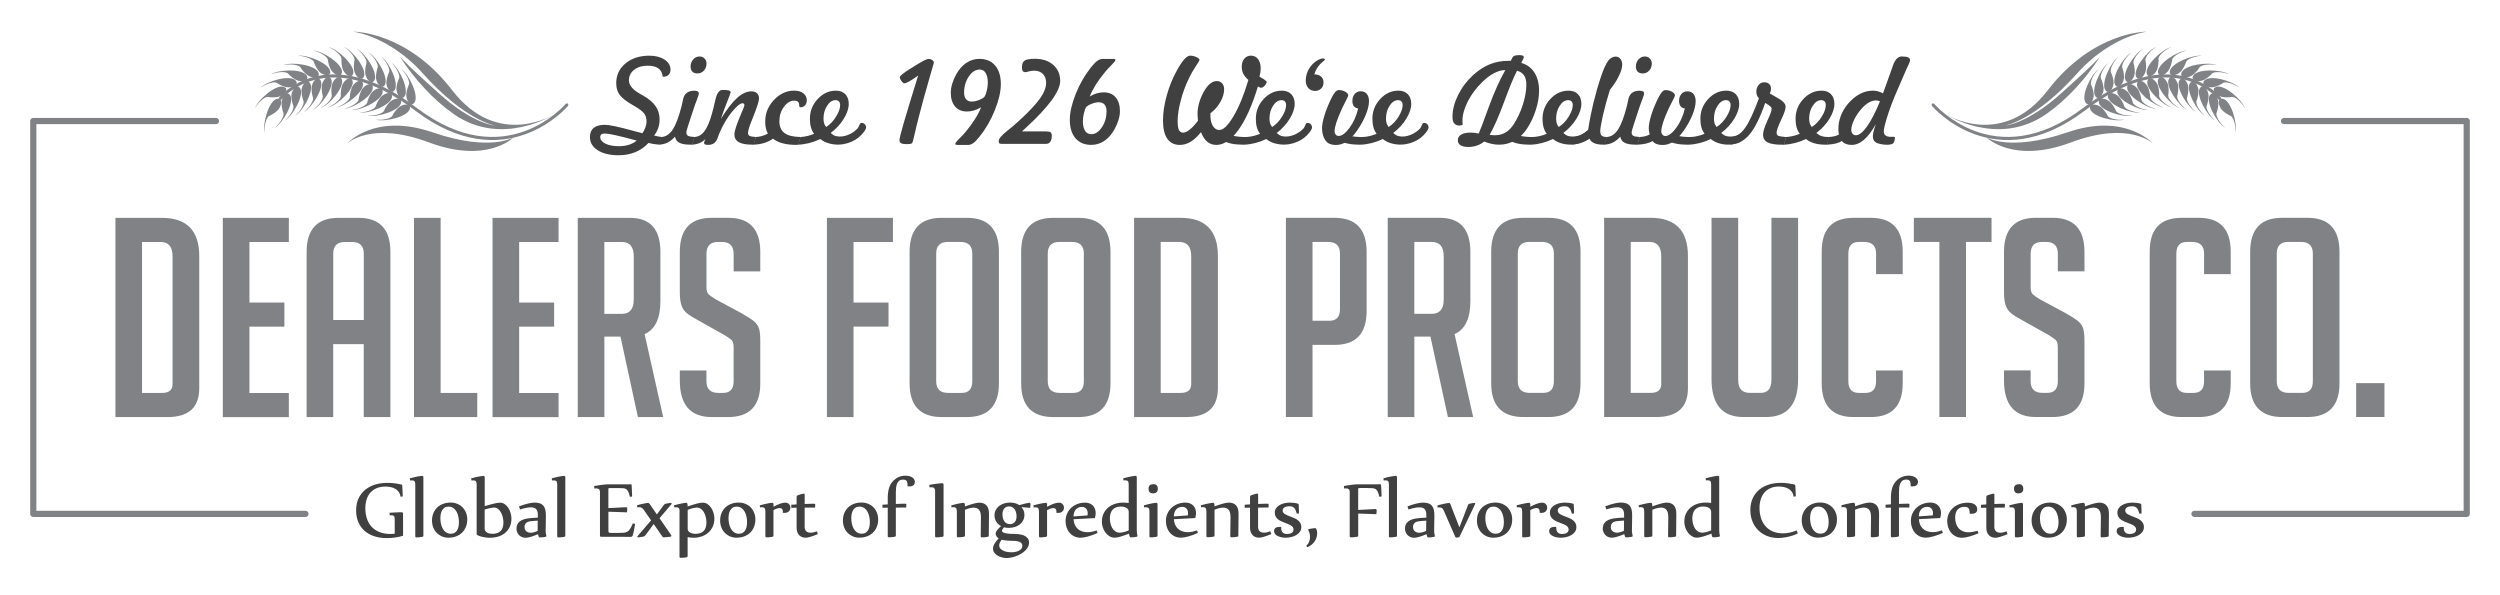 <?xml version="1.0" encoding="UTF-8"?><svg id="a" xmlns="http://www.w3.org/2000/svg" viewBox="0 0 800 190.48"><path d="m525.67,23.5c-.7,0-1.24-.19-1.62-.57-.38-.38-.57-.92-.57-1.62,0-.91.28-1.68.84-2.3.56-.63,1.23-.94,2.02-.94.64,0,1.17.21,1.6.64.42.42.63.97.63,1.63,0,.9-.28,1.65-.84,2.26-.55.6-1.24.9-2.06.9h0Z" fill="#404041" stroke-width="0"/><path d="m513.4,46.29l.69-2.45c1.42-.05,2.65-.84,3.66-2.37,1.01-1.53,1.96-4.05,2.86-7.57.13-.56.29-1.26.47-2.13.37-1.83,1.56-2.74,3.58-2.74.47,0,.83.07,1.08.21.25.14.37.34.37.61,0,.36-.21,1.07-.63,2.13-.42,1.05-.71,1.86-.89,2.45l-1.74,5.27-.07.22c-.43,1.27-.65,2.09-.65,2.47,0,.51.17.86.51,1.06.33.2,1.04.33,2.08.39l-.69,2.45h-.63c-1.56,0-2.73-.2-3.52-.61-.78-.41-1.25-1.06-1.39-1.96-.72.82-1.49,1.45-2.32,1.87-.83.42-1.76.65-2.78.7h0Z" fill="#404041" stroke-width="0"/><path d="m502.94,46.23l.83-2.39c.63,0,1.3-.19,2.02-.55.71-.37,1.52-.95,2.42-1.75.4-2.75.96-5.58,1.66-8.51.71-2.92,1.54-5.81,2.5-8.67.8-2.36,1.55-3.99,2.24-4.9.7-.9,1.5-1.35,2.41-1.35.61,0,1.1.24,1.5.73.39.48.59,1.11.59,1.87,0,.94-.35,2.14-1.07,3.61-.71,1.46-1.67,2.94-2.88,4.44-.93,2.99-1.68,5.74-2.24,8.24-.56,2.51-.84,4.17-.84,4.99,0,.66.16,1.13.49,1.42.33.29.87.43,1.64.43l-.71,2.45h-.42c-1.36,0-2.41-.19-3.16-.58-.75-.38-1.23-.99-1.45-1.8-.8.74-1.66,1.31-2.56,1.7-.91.4-1.99.56-2.96.61h0Z" fill="#404041" stroke-width="0"/><path d="m474.93,45.29c-.68.56-1.44.99-2.31,1.29-.87.3-1.77.45-2.71.45-1.1,0-1.95-.19-2.53-.55-.59-.37-.88-.9-.88-1.59,0-.79.36-1.39,1.07-1.82.71-.43,1.72-.64,3.01-.64.39,0,.79.02,1.2.07.41.05.87.12,1.4.24.43-.9,1.48-3.67,3.16-8.32,1.69-4.65,3.47-8.65,5.36-11.99h-.07c-1.09,0-2.27.33-3.55,1-1.28.67-2.55,1.62-3.8,2.88-1.93,1.87-3.45,3.92-4.59,6.16-1.13,2.24-1.7,4.29-1.7,6.14,0,.22.02.58.06,1.07,0,.09,0,.15.02.2-.16.11-.32.19-.49.23-.17.04-.37.06-.6.06-.72,0-1.27-.24-1.64-.7-.37-.46-.55-1.16-.55-2.08,0-2.24.61-4.57,1.81-7.01,1.21-2.43,2.84-4.58,4.88-6.43,1.77-1.57,3.55-2.71,5.35-3.42,1.8-.71,3.78-1.07,5.96-1.07h.67l.51-1.05c.14-.27.37-.47.7-.59.33-.12.86-.18,1.57-.18.45,0,.79.06,1.03.16.24.11.35.27.35.47,0,.1-.05.29-.15.53-.1.24-.32.68-.66,1.33,1.84.53,3.25,1.57,4.23,3.12.97,1.56,1.46,3.51,1.46,5.87,0,1.84-.34,3.84-1.02,6-.68,2.16-1.6,4.15-2.78,5.95-1.09,1.68-2.4,2.97-3.95,3.88-1.54.9-3.21,1.35-5.01,1.35-.75,0-1.52-.08-2.32-.25-.8-.16-1.62-.41-2.47-.75h0Zm1.75-2.13c.38.04.73.07,1.02.09.3.02.55.02.76.02,1.21,0,2.3-.29,3.29-.86.98-.58,1.84-1.44,2.6-2.59,1.25-1.93,2.24-4.05,2.97-6.37.74-2.32,1.11-4.45,1.11-6.38,0-1.23-.24-2.2-.72-2.93-.48-.73-1.24-1.23-2.26-1.51-1.04,1.98-2.42,5.3-4.13,9.96-1.72,4.67-3.26,8.19-4.64,10.57h0Z" fill="#404041" stroke-width="0"/><path d="m423.05,41.09c0-1.05.24-2.39.73-4.01.48-1.62,1.16-3.33,2.02-5.14l.24-.47c.84-1.77,1.62-2.65,2.34-2.65.77,0,1.48.17,2.11.53.63.35.95.74.95,1.18,0,.18-.25.74-.74,1.68-.49.94-.9,1.77-1.25,2.48-.79,1.72-1.38,3.18-1.78,4.4-.4,1.22-.6,2.18-.6,2.89,0,.45.12.81.37,1.1.24.29.56.43.94.43,1.02,0,2.18-.87,3.46-2.6,1.28-1.73,2.21-3.8,2.78-6.21-.6-.06-1.05-.3-1.38-.71-.32-.42-.48-1-.48-1.73,0-.89.25-1.61.74-2.19.5-.58,1.13-.86,1.91-.86.84,0,1.5.28,1.97.84.46.56.7,1.33.7,2.32,0,1.22-.35,2.68-1.04,4.39-.69,1.7-1.64,3.41-2.83,5.1-1.11,1.57-2.21,2.72-3.29,3.45-1.08.72-2.23,1.08-3.47,1.08-.72,0-1.36-.11-1.92-.33-1.81-.7-2.47-3.17-2.47-4.95h0Z" fill="#404041" stroke-width="0"/><path d="m384.32,42.28c-1.12,1.39-2.22,2.42-3.32,3.09-1.1.66-2.25,1-3.45,1-1.77,0-3.1-.66-4.02-1.98-.91-1.32-1.37-3.26-1.37-5.83s.4-5.14,1.2-8.03c.8-2.89,1.9-5.59,3.31-8.1.85-1.56,1.62-2.71,2.31-3.47.7-.76,1.31-1.15,1.85-1.15.68,0,1.35.15,2.01.46.67.31,1,.61,1,.9,0,.17-.39.84-1.18,2.01-.79,1.18-1.49,2.42-2.13,3.72-1.14,2.32-2.04,4.75-2.7,7.29-.66,2.53-.99,4.73-.99,6.59,0,1.33.14,2.27.42,2.83.28.56.74.84,1.36.84.58,0,1.28-.33,2.1-.98.82-.66,1.69-1.59,2.62-2.82v-.11c-.09-.91-.14-1.56-.14-1.96,0-1.21.17-2.43.53-3.67.35-1.24.86-2.45,1.52-3.63.61-1.08,1.26-1.9,1.96-2.48.71-.58,1.4-.86,2.09-.86.75,0,1.34.24,1.77.71.43.47.65,1.12.65,1.93,0,1.27-.4,2.62-1.2,4.04-.8,1.42-1.86,2.63-3.19,3.63v.63c0,1.44.27,2.59.79,3.44.53.85,1.23,1.28,2.09,1.28,1.28,0,2.79-1.49,4.55-4.47,1.75-2.97,3.33-6.83,4.72-11.55-.77-.69-1.32-1.35-1.64-1.99-.32-.63-.48-1.39-.48-2.26,0-1.05.27-1.91.82-2.55.55-.65,1.25-.97,2.12-.97.96,0,1.72.37,2.28,1.11.56.75.84,1.75.84,3.01,0,.38-.03.79-.09,1.21-.06.42-.16.88-.3,1.39.61.36,2.45,1.32,2.33,1.78-.08.31-1.03,2.2-2.21,1.68-.2-.09-.41-.19-.62-.3-1.82,5.98-3.88,10.59-6.19,13.83-2.31,3.23-4.68,4.85-7.12,4.85-1.11,0-2.08-.33-2.89-1.01-.81-.67-1.48-1.7-2.01-3.07h0Z" fill="#404041" stroke-width="0"/><path d="m353.05,18.85h3.13c.28,0,.48.02.59.07.1.05.16.13.16.25,0,.28-.41.82-1.25,1.65-.84.82-1.52,1.56-2.06,2.22-1.15,1.39-2.14,2.74-2.97,4.07-.83,1.33-1.47,2.58-1.94,3.77.73-.45,1.46-.78,2.2-1,.74-.22,1.5-.33,2.29-.33,1.62,0,2.89.53,3.81,1.6.91,1.07,1.37,2.54,1.37,4.43,0,.87-.16,1.82-.47,2.83-.3,1.01-.74,2.03-1.31,3.04-.91,1.6-1.99,2.82-3.25,3.66-1.26.84-2.65,1.25-4.16,1.25-2.14,0-3.82-.71-5.03-2.11-1.21-1.41-1.82-3.38-1.82-5.91,0-2.37.63-5.14,1.9-8.31,1.27-3.17,2.91-6.02,4.93-8.55.84-1.03,1.52-1.72,2.08-2.09.55-.37,1.15-.55,1.78-.55h0Zm-1.45,13.87c-.74,0-1.55.19-2.42.56-.88.37-1.43.73-1.66,1.07-.23.36-.45.99-.67,1.89-.22.89-.33,1.74-.33,2.54,0,1.34.24,2.37.7,3.09.46.71,1.13,1.07,2,1.07,1.28,0,2.42-.75,3.4-2.24.99-1.49,1.48-3.2,1.48-5.11,0-.93-.22-1.64-.64-2.13-.43-.49-1.05-.74-1.86-.74h0Z" fill="#404041" stroke-width="0"/><path d="m327.09,41.98l.04.07h7.51c.78,0,1.3.1,1.55.29.25.19.38.56.38,1.09,0,.82-.15,1.46-.46,1.92-.31.45-.75.68-1.32.68h-14.21c-.43,0-.71-.06-.82-.19-.12-.12-.17-.36-.17-.7,0-.74.87-1.8,2.6-3.17,1.5-1.2,2.77-2.29,3.82-3.25,3.2-2.93,5.45-5.32,6.77-7.18,1.32-1.86,1.98-3.53,1.98-5.02,0-1.21-.35-2.16-1.04-2.86-.69-.7-1.64-1.05-2.83-1.05-.51,0-1.05.08-1.64.24-.58.16-.89.24-.94.24-.52,0-.87-.12-1.03-.35-.17-.23-.25-.63-.25-1.18,0-1.09.29-1.82.88-2.19.59-.37,1.68-.56,3.28-.56,2.4,0,4.36.65,5.84,1.95,1.49,1.3,2.23,3.01,2.23,5.11,0,3.3-3.66,8.3-10.96,15l-1.2,1.1h0Z" fill="#404041" stroke-width="0"/><path d="m309.61,46.37h-3.14c-.28,0-.48-.02-.6-.07-.12-.05-.18-.13-.18-.25,0-.29.42-.85,1.27-1.68.84-.83,1.53-1.56,2.05-2.19,1.17-1.41,2.18-2.79,3.01-4.11.84-1.33,1.48-2.57,1.93-3.74-.79.46-1.55.8-2.28,1.02-.74.22-1.49.33-2.26.33-1.61,0-2.88-.53-3.79-1.61-.91-1.07-1.37-2.55-1.37-4.42,0-.86.15-1.81.46-2.84.31-1.04.74-2.06,1.31-3.07.9-1.6,1.98-2.81,3.25-3.65,1.26-.84,2.65-1.25,4.15-1.25,2.14,0,3.82.71,5.03,2.13,1.21,1.43,1.82,3.4,1.82,5.93,0,2.37-.64,5.16-1.91,8.33-1.27,3.18-2.92,6.03-4.94,8.52-.8,1.03-1.47,1.72-2.03,2.09-.55.37-1.15.55-1.78.55h0Zm1.39-13.87c.75,0,1.57-.19,2.45-.56.88-.37,1.43-.74,1.65-1.08.24-.39.47-1.02.68-1.9.21-.89.32-1.72.32-2.5,0-1.32-.23-2.35-.68-3.09-.45-.74-1.08-1.12-1.88-1.12-1.35,0-2.53.74-3.53,2.24-1,1.49-1.5,3.22-1.5,5.16,0,.92.22,1.62.64,2.12.43.5,1.04.74,1.84.74h0Z" fill="#404041" stroke-width="0"/><path d="m293.8,24.17c-1.03.76-1.94,1.36-2.74,1.82-.8.45-1.35.67-1.64.67s-.59-.24-.95-.71c-.35-.47-.53-.9-.53-1.27s1.04-1.23,3.12-2.56l.6-.36c.28-.18.66-.43,1.16-.74,2.29-1.44,3.72-2.16,4.31-2.16.46,0,.86.12,1.2.37.34.24.51.53.51.85,0,.07-.54,1.95-1.62,5.64-1.08,3.69-2.13,7.5-3.14,11.45-.46,1.75-.89,3.49-1.29,5.26-.4,1.76-.62,2.68-.65,2.77-.14.4-.3.65-.51.76-.21.11-.72.16-1.53.16s-1.41-.1-1.75-.29c-.35-.19-.52-.52-.52-.98,0-.5.4-2.13,1.19-4.9.79-2.76,2.39-8.02,4.78-15.76h0Z" fill="#404041" stroke-width="0"/><path d="m262.51,44.48c-1.17.56-2.35.99-3.53,1.29-1.18.3-2.37.48-3.57.53l.73-2.45c.83-.06,1.6-.17,2.31-.35.71-.17,1.39-.4,2.06-.69-.46-.61-.79-1.3-1.01-2.07-.22-.77-.33-1.69-.33-2.73,0-2.42.82-4.52,2.48-6.31,1.65-1.79,3.61-2.69,5.86-2.69,1.26,0,2.26.38,2.99,1.13.73.76,1.1,1.79,1.1,3.1,0,1.43-.53,3.01-1.57,4.73-1.05,1.72-2.44,3.25-4.19,4.57.51.47,1.04.86,1.66,1.01,2.51.61,5.27-.74,6.83-2.34.56-.57.72-1.68,1.1-1.82.6-.22,1.26.16,1.48.58.31.6.68,1.14-1.36,3.29-2.04,2.15-6.12,3.83-10.37,2.6-1.03-.3-1.92-.76-2.67-1.37h0Zm1.87-3.84c1.26-.82,2.32-1.93,3.17-3.33.86-1.39,1.29-2.61,1.29-3.66,0-.52-.12-.92-.38-1.19-.25-.27-.63-.41-1.11-.41-1,0-1.9.59-2.67,1.77-.77,1.18-1.16,2.55-1.16,4.11,0,.6.07,1.11.2,1.54.14.43.35.82.66,1.17h0Z" fill="#404041" stroke-width="0"/><path d="m241.1,46.29l.73-2.45c.74-.04,1.43-.14,2.07-.33.64-.18,1.25-.44,1.82-.78-.29-.51-.51-1.07-.64-1.68-.14-.61-.21-1.33-.21-2.15,0-2.64.94-4.95,2.81-6.93,1.88-1.98,4.03-2.97,6.45-2.97,1.23,0,2.22.29,2.95.86.73.58,1.1,1.33,1.1,2.26,0,.63-.19,1.15-.55,1.57-.37.42-.82.63-1.34.63-.19,0-.33-.02-.41-.08-.08-.06-.12-.19-.12-.41,0-.56-.12-.97-.38-1.23-.25-.27-.66-.4-1.22-.4-1.22,0-2.32.66-3.3,1.98-.97,1.32-1.46,2.84-1.46,4.58s.54,3,1.62,3.81c1.09.81,2.81,1.23,5.17,1.27l-.69,2.45c-.19,0-.4.02-.62.07h-.09c-1.65,0-3.1-.17-4.36-.51-1.26-.34-2.29-.84-3.09-1.49-.82.61-1.75,1.07-2.79,1.39-1.04.32-2.19.5-3.45.54h0Z" fill="#404041" stroke-width="0"/><path d="m225.71,44.51c-.53.55-1.15.97-1.85,1.26-.71.3-1.51.47-2.4.52l.69-2.45c1.27-.05,2.34-.65,3.22-1.79.89-1.14,1.69-2.99,2.41-5.53.35-1.23.71-2.68,1.09-4.36.48-2.25,1.25-3.38,2.3-3.38.96,0,1.63.06,2.03.16.4.11.6.3.6.58,0,.2-.38,1.25-1.13,3.11-.75,1.87-1.41,3.67-1.99,5.42,1.89-3.06,3.62-5.3,5.19-6.71,1.57-1.41,3.1-2.11,4.6-2.11.76,0,1.36.21,1.78.61.43.41.64.97.64,1.7,0,.82-.7,2.97-2.1,6.44l-.45,1.14c-.3.74-.54,1.43-.72,2.06-.17.63-.26,1.08-.26,1.35,0,.45.17.76.51.94.34.19,1.01.3,2.01.37l-.69,2.45h-.42c-1.99,0-3.45-.27-4.37-.8-.92-.53-1.39-1.37-1.39-2.5,0-.52.17-1.32.53-2.4.35-1.08.89-2.45,1.6-4.12l.14-.35c.62-1.39.93-2.21.93-2.47,0-.21-.05-.36-.16-.46-.1-.09-.26-.14-.48-.14-.72,0-1.82.91-3.32,2.72-1.49,1.81-2.81,4.02-3.93,6.61-.23.52-.48,1.15-.74,1.91-.51,1.38-1.5,2.07-2.97,2.07-.48,0-.82-.04-1.02-.14-.19-.09-.29-.25-.29-.48,0-.12.03-.28.1-.48.07-.2.17-.45.32-.75h0Z" fill="#404041" stroke-width="0"/><path d="m223.18,23.5c-.7,0-1.24-.19-1.62-.57-.38-.38-.57-.92-.57-1.62,0-.91.28-1.68.84-2.3.56-.63,1.23-.94,2.02-.94.64,0,1.17.21,1.6.64.42.42.63.97.63,1.63,0,.9-.28,1.65-.84,2.26-.55.6-1.24.9-2.06.9h0Z" fill="#404041" stroke-width="0"/><path d="m210.91,46.29l.69-2.45c1.42-.05,2.65-.84,3.66-2.37,1.01-1.53,1.96-4.05,2.86-7.57.13-.56.29-1.26.47-2.13.37-1.83,1.56-2.74,3.58-2.74.47,0,.83.07,1.08.21.25.14.37.34.37.61,0,.36-.21,1.07-.63,2.13-.42,1.05-.71,1.86-.89,2.45l-1.74,5.27-.07.22c-.43,1.27-.65,2.09-.65,2.47,0,.51.17.86.51,1.06.33.2,1.04.33,2.08.39l-.69,2.45h-.63c-1.56,0-2.73-.2-3.52-.61-.78-.41-1.25-1.06-1.39-1.96-.72.82-1.49,1.45-2.32,1.87-.83.42-1.76.65-2.78.7h0Z" fill="#404041" stroke-width="0"/><path d="m207.52,45.74c-1.2,1.3-2.6,2.27-4.21,2.94-1.61.66-3.38,1-5.3,1-2.82,0-5.06-.53-6.73-1.6-1.67-1.06-2.5-2.47-2.5-4.21,0-1.31.4-2.29,1.2-2.94.8-.66,2-.99,3.6-.99,1.32,0,4.13.58,8.42,1.75,1.52.42,2.7.73,3.54.96.41-.55.74-1.18.98-1.86.24-.69.37-1.35.37-1.96,0-.98-.25-1.82-.74-2.5-.5-.68-1.66-1.55-3.49-2.6-2.13-1.21-3.58-2.33-4.34-3.35-.76-1.02-1.13-2.27-1.13-3.75,0-2.58.99-4.69,2.97-6.34,1.98-1.65,4.52-2.47,7.62-2.47,1.98,0,3.61.42,4.88,1.26,1.26.84,1.9,1.91,1.9,3.19,0,.71-.2,1.26-.6,1.67-.4.4-.94.61-1.63.61h-.25c-.14-1.19-.6-2.08-1.39-2.66-.79-.58-1.93-.87-3.4-.87-1.8,0-3.25.43-4.36,1.31-1.12.87-1.67,2-1.67,3.38,0,1.59,1.25,3.06,3.74,4.43.33.18.56.32.71.4,1.87,1.05,3.22,2.19,4.08,3.43.86,1.23,1.28,2.65,1.28,4.26,0,.96-.14,1.86-.43,2.7-.29.85-.73,1.66-1.32,2.44.35.09.72.18,1.12.26.39.07.82.15,1.3.22l-.71,2.45c-.76-.06-1.42-.14-1.97-.23-.55-.09-1.06-.2-1.52-.32h0Zm-3.76-.75c-2.96-.8-5.24-1.38-6.84-1.73-1.61-.35-2.7-.53-3.28-.53s-.97.09-1.21.27c-.24.18-.35.48-.35.91,0,.82.55,1.51,1.64,2.05,1.1.55,2.52.82,4.28.82,1.21,0,2.29-.15,3.24-.45.95-.3,1.78-.74,2.52-1.34h0Z" fill="#404041" stroke-width="0"/><path d="m584.56,46.29l.71-2.45c.66-.04,1.25-.12,1.78-.25.52-.13.99-.32,1.41-.56-.06-.28-.1-.56-.14-.86-.03-.3-.04-.63-.04-.99,0-1.39.27-2.78.8-4.16.53-1.38,1.28-2.64,2.25-3.78,1.19-1.39,2.45-2.45,3.8-3.16,1.34-.71,2.73-1.07,4.16-1.07.56,0,1.11.07,1.63.21.52.14,1.07.35,1.64.64l2.83-7.85c.08-.23.2-.56.34-1,.68-1.96,1.62-2.94,2.81-2.94.97,0,1.65.1,2.06.29.42.19.62.52.62.98,0,.22-.17.69-.53,1.44-.23.47-.4.84-.53,1.12l-3.27,7.55c-1.2,2.75-2.17,5.35-2.94,7.79-.76,2.45-1.14,4.03-1.14,4.74,0,.64.19,1.1.55,1.36,1.47,1.05,3.34-.26,2.99,1.1l-.24.96c-.38,1.51-4.56.85-5.64.29-.77-.4-1.16-1.08-1.16-2.03,0-.42.07-.94.22-1.56.15-.61.39-1.41.73-2.38-1.25,2.24-2.51,3.91-3.79,5.01-1.28,1.1-2.61,1.64-4,1.64-.69,0-1.31-.12-1.87-.35-.56-.24-.96-.55-1.21-.94-.48.35-1.12.63-1.9.83-.78.2-1.76.33-2.93.39h0Zm17.03-13.87c-.22-.1-.43-.17-.64-.22-.2-.05-.41-.07-.61-.07-.87,0-1.75.29-2.64.87-.89.58-1.78,1.44-2.68,2.6-.77.98-1.41,2.03-1.89,3.14-.48,1.12-.72,2.03-.72,2.76,0,.55.13.98.4,1.3.27.32.62.48,1.05.48,1.05,0,2.25-.94,3.59-2.81,1.33-1.88,2.71-4.56,4.15-8.05h0Z" fill="#404041" stroke-width="0"/><path d="m577.92,44.48c-1.17.56-2.35.99-3.53,1.29-1.18.3-2.37.48-3.57.53l.73-2.45c.83-.06,1.6-.17,2.31-.35.71-.17,1.39-.4,2.06-.69-.46-.61-.79-1.3-1.01-2.07-.22-.77-.33-1.69-.33-2.73,0-2.42.82-4.52,2.48-6.31,1.65-1.79,3.61-2.69,5.86-2.69,1.26,0,2.26.38,2.99,1.13.73.76,1.1,1.79,1.1,3.1,0,1.43-.53,3.01-1.57,4.73-1.05,1.72-2.44,3.25-4.19,4.57.51.47,1.06.81,1.66,1.01.6.2,1.34.3,2.21.3h.25l-.71,2.45h-.5c-1.35,0-2.55-.15-3.57-.45-1.03-.3-1.92-.76-2.67-1.37h0Zm1.87-3.84c1.26-.82,2.32-1.93,3.17-3.33.86-1.39,1.29-2.61,1.29-3.66,0-.52-.12-.92-.38-1.19-.25-.27-.63-.41-1.11-.41-1,0-1.9.59-2.67,1.77-.77,1.18-1.16,2.55-1.16,4.11,0,.6.07,1.11.2,1.54.14.43.35.82.66,1.17h0Z" fill="#404041" stroke-width="0"/><path d="m553.7,46.22l.71-2.38c1.5-.25,2.88-1.28,4.12-3.06,1.25-1.78,2.68-4.9,4.32-9.33-.28-.28-.48-.59-.62-.93-.13-.34-.2-.72-.2-1.16,0-.87.24-1.6.72-2.17.48-.58,1.08-.86,1.8-.86.67,0,1.2.18,1.58.55.39.37.58.85.58,1.45,0,.29-.03.56-.09.81-.06.25-.16.5-.29.76.62.38,1.42.85,2.4,1.39,1.78.96,2.67,1.91,2.67,2.86,0,.8-.48,2.21-1.45,4.23-.97,2.02-1.45,3.4-1.45,4.12,0,.43.17.74.5.92.33.17,1.2.32,2.58.45l-.71,2.44h-.55c-2.18,0-3.75-.25-4.7-.76-.96-.5-1.44-1.31-1.44-2.44,0-1,.46-2.5,1.38-4.48.91-1.98,1.37-3.25,1.37-3.8,0-.27-.16-.54-.47-.82-.32-.29-.85-.65-1.6-1.08-1.62,4.69-3.3,8.06-5.02,10.11-1.72,2.05-3.77,3.07-6.15,3.2h0Z" fill="#404041" stroke-width="0"/><path d="m528.87,45.14c-.63.35-1.35.62-2.16.81-.81.19-1.73.3-2.76.34l.73-2.45c.67-.04,1.26-.12,1.79-.25.53-.14,1-.33,1.42-.57-.1-.39-.17-.74-.22-1.05-.05-.32-.07-.61-.07-.87,0-1.05.24-2.39.72-4.01.48-1.62,1.16-3.33,2.02-5.14l.24-.47c.84-1.77,1.62-2.65,2.34-2.65.77,0,1.48.17,2.11.53.63.35.95.74.95,1.18,0,.18-.25.74-.74,1.68-.49.94-.9,1.77-1.25,2.48-.79,1.72-1.38,3.18-1.78,4.4-.4,1.22-.6,2.18-.6,2.89,0,.45.12.81.37,1.1.24.29.56.43.94.43,1.02,0,2.18-.87,3.46-2.6,1.28-1.73,2.21-3.8,2.78-6.21-.6-.06-1.05-.3-1.38-.71-.32-.42-.48-1-.48-1.73,0-.89.25-1.61.74-2.19.5-.58,1.13-.86,1.91-.86.84,0,1.5.28,1.96.84.46.56.7,1.33.7,2.32,0,1.22-.35,2.68-1.03,4.39-.69,1.7-1.64,3.41-2.83,5.1-1.12,1.57-2.21,2.72-3.29,3.45-1.08.72-2.23,1.08-3.47,1.08-.73,0-1.36-.11-1.92-.33-.56-.22-.96-.51-1.2-.89h0Z" fill="#404041" stroke-width="0"/><path d="m405.22,44.48c-1.17.56-2.35.99-3.53,1.29-1.18.3-2.37.48-3.57.53-3.6-.04-5.37-.32-8.62-2.29,0,0,1.29-2.63,2.97-1.38,1.34.99,5.12,1.34,6.79,1.18.67-.06,1.31-.17,1.89-.31.71-.17,1.39-.4,2.06-.69-.46-.61-.79-1.3-1.01-2.07-.22-.77-.33-1.69-.33-2.73,0-2.42.82-4.52,2.48-6.31,1.65-1.79,3.61-2.69,5.86-2.69,1.26,0,2.26.38,2.99,1.13.73.76,1.1,1.79,1.1,3.1,0,1.43-.53,3.01-1.57,4.73-1.05,1.72-2.44,3.25-4.19,4.57.51.47,1.04.86,1.66,1.01,2.51.61,5.27-.74,6.83-2.34.56-.57.72-1.68,1.1-1.82.6-.22,1.26.16,1.48.58.31.6.68,1.14-1.36,3.29-2.04,2.15-6.12,3.83-10.37,2.6-1.03-.3-1.92-.76-2.67-1.37h0Zm1.87-3.84c1.26-.82,2.32-1.93,3.17-3.33.86-1.39,1.29-2.61,1.29-3.66,0-.52-.12-.92-.38-1.19-.25-.27-.63-.41-1.11-.41-1,0-1.9.59-2.67,1.77-.77,1.18-1.16,2.55-1.16,4.11,0,.6.07,1.11.2,1.54.14.43.35.82.66,1.17h0Z" fill="#404041" stroke-width="0"/><path d="m442.51,44.48c-1.17.56-2.35.99-3.53,1.29-1.18.3-2.37.48-3.57.53-3.6-.04-5.37-.32-8.62-2.29,3.8.46,1.91-1.59,4.31-.78,1.64.56,4.14.7,5.46.58.67-.06,1.3-.17,1.89-.31.71-.17,1.39-.4,2.06-.69-.46-.61-.79-1.3-1.01-2.07-.22-.77-.33-1.69-.33-2.73,0-2.42.82-4.52,2.48-6.31,1.65-1.79,3.61-2.69,5.86-2.69,1.26,0,2.26.38,2.99,1.13.73.76,1.1,1.79,1.1,3.1,0,1.43-.53,3.01-1.57,4.73-1.05,1.72-2.44,3.25-4.19,4.57.51.47,1.04.86,1.66,1.01,2.51.61,5.27-.74,6.83-2.34.56-.57.72-1.68,1.1-1.82.6-.22,1.26.16,1.48.58.31.6.68,1.14-1.36,3.29-2.04,2.15-6.12,3.83-10.37,2.6-1.03-.3-1.92-.76-2.67-1.37h0Zm1.87-3.84c1.26-.82,2.32-1.93,3.17-3.33.86-1.39,1.29-2.61,1.29-3.66,0-.52-.12-.92-.38-1.19-.25-.27-.63-.41-1.11-.41-1,0-1.9.59-2.67,1.77-.77,1.18-1.16,2.55-1.16,4.11,0,.6.07,1.11.2,1.54.14.43.35.82.66,1.17h0Z" fill="#404041" stroke-width="0"/><path d="m496.95,44.48c-1.17.56-2.35.99-3.53,1.29-1.18.3-2.37.48-3.57.53-3.6-.04-5.37-.32-8.62-2.29,0,0,1.29-2.63,2.97-1.38,1.34.99,5.12,1.34,6.8,1.18.67-.06,1.3-.17,1.89-.31.71-.17,1.39-.4,2.06-.69-.46-.61-.79-1.3-1.01-2.07-.22-.77-.33-1.69-.33-2.73,0-2.42.82-4.52,2.48-6.31,1.66-1.79,3.61-2.69,5.86-2.69,1.26,0,2.26.38,2.99,1.13.73.76,1.1,1.79,1.1,3.1,0,1.43-.53,3.01-1.57,4.73-1.05,1.72-2.44,3.25-4.19,4.57.51.47,1.04.86,1.66,1.01,2.51.61,5.27-.74,6.83-2.34.56-.57.72-1.68,1.1-1.82.6-.22,1.26.16,1.48.58.31.6.68,1.14-1.36,3.29-2.04,2.15-6.12,3.83-10.37,2.6-1.03-.3-1.92-.76-2.67-1.37h0Zm1.87-3.84c1.26-.82,2.32-1.93,3.17-3.33.86-1.39,1.29-2.61,1.29-3.66,0-.52-.12-.92-.38-1.19-.25-.27-.63-.41-1.11-.41-1,0-1.9.59-2.67,1.77-.77,1.18-1.16,2.55-1.16,4.11,0,.6.07,1.11.2,1.54.14.43.35.82.66,1.17h0Z" fill="#404041" stroke-width="0"/><path d="m547.46,44.48c-1.17.56-2.35.99-3.53,1.29-1.18.3-2.37.48-3.57.53-3.6-.04-5.37-.32-8.62-2.29,3.8.46,1.91-1.59,4.31-.78,1.64.56,4.14.7,5.46.58.67-.06,1.31-.17,1.89-.31.71-.17,1.39-.4,2.06-.69-.46-.61-.79-1.3-1.01-2.07-.22-.77-.33-1.69-.33-2.73,0-2.42.82-4.52,2.48-6.31,1.66-1.79,3.61-2.69,5.86-2.69,1.26,0,2.26.38,2.99,1.13.73.76,1.1,1.79,1.1,3.1,0,1.43-.53,3.01-1.57,4.73-1.05,1.72-2.44,3.25-4.19,4.57.51.47,1.04.86,1.66,1.01,2.09.51,4.35-.34,5.95-1.56.32-.25.47-.76.73-1.03.55-.57.72-1.69,1.1-1.82.6-.21.94-.83,1.15-.41.31.6.95.94-1.09,3.09-.97,1.02-2.5,3.39-4.19,3.94-1.86.6-3.75.75-5.97.11-1.02-.3-1.92-.76-2.67-1.37h0Zm1.87-3.84c1.26-.82,2.32-1.93,3.17-3.33.86-1.39,1.29-2.61,1.29-3.66,0-.52-.12-.92-.38-1.19-.25-.27-.63-.41-1.11-.41-1,0-1.9.59-2.67,1.77-.77,1.18-1.16,2.55-1.16,4.11,0,.6.07,1.11.2,1.54.14.43.35.82.66,1.17h0Z" fill="#404041" stroke-width="0"/><path d="m420.59,23.8c1.94,0,3.26,1.19,2.89,3.17-.14.75-.52,1.32-1.15,1.71-.63.39-1.34.51-2.12.36-.86-.16-1.51-.64-1.95-1.43-.44-.8-.54-1.83-.31-3.1.22-1.17.67-2.22,1.36-3.14.69-.92,1.46-1.61,2.29-2.07.84-.46,1.58-.77,2.1-.53,1.21.56-1.92.95-3.11,5.03h0Z" fill="#404041" stroke-width="0"/><path d="m730.89,38.73h58.46v125.71h-87.12m-604.48,0H10.65V38.73h58.45" fill="none" stroke="#808285" stroke-linecap="round" stroke-linejoin="round" stroke-width="1.98"/><path d="m36.94,133.47v-63.76h14.83c7.99,0,11.99,4.08,11.99,12.25v42.27c0,6.16-3.4,9.24-10.21,9.24h-16.61Zm8.52-7.73h6.39c2.25,0,3.37-.95,3.37-2.84v-40.85c0-3.08-1.27-4.62-3.82-4.62h-5.95v48.31h0Zm25.84,7.73v-63.76h21.13v7.73h-12.61v19.36h11.19v7.73h-11.19v21.22h12.61v7.73h-21.13Zm35.34,0h-8.52v-52.84c0-7.28,3.4-10.92,10.21-10.92h6.39c6.81,0,10.21,3.64,10.21,10.92v52.84h-8.53v-23.35h-9.77v23.35h0Zm9.77-31.08v-21.22c0-2.49-1.24-3.73-3.73-3.73h-2.31c-2.49,0-3.73,1.24-3.73,3.73v21.22h9.77Zm36.32,31.08h-20.25v-63.76h8.52v56.03h11.72v7.73h0Zm4.88,0v-63.76h21.13v7.73h-12.61v19.36h11.19v7.73h-11.19v21.22h12.61v7.73h-21.13Zm27.26-63.76h16.69c6.51,0,9.77,3.64,9.77,10.92v15.72c0,5.56-1.69,9.09-5.06,10.57l5.95,26.55h-8.08l-5.59-25.75h-5.15v25.75h-8.52v-63.76h0Zm8.52,30.72h5.59c2.55,0,3.82-1.54,3.82-4.62v-13.76c0-3.08-1.27-4.62-3.82-4.62h-5.59v23h0Zm41.38-13.59v-5.59c0-2.55-1.24-3.82-3.73-3.82h-1.33c-2.43,0-3.64,1.27-3.64,3.82v10.57c0,1.18.24,1.98.71,2.4.47.41,1.24.95,2.31,1.6l8.08,4.35c1.78,1.01,3.03,1.79,3.77,2.35.74.56,1.32,1.24,1.73,2.04.41.8.62,2.32.62,4.57v13.59c0,7.16-3.43,10.74-10.3,10.74h-5.24c-6.81,0-10.21-3.91-10.21-11.72v-3.2h8.52v3.46c0,2.49,1.27,3.73,3.82,3.73h1.51c2.25,0,3.37-1.24,3.37-3.73v-10.83c0-1.18-.24-1.98-.71-2.4-.47-.42-1.24-.95-2.31-1.6l-8.08-4.53c-1.78-.95-3.06-1.75-3.86-2.4-.8-.65-1.38-1.49-1.73-2.53-.35-1.04-.53-2.38-.53-4.04v-13.05c0-7.28,3.4-10.92,10.21-10.92h5.33c6.81,0,10.21,3.64,10.21,10.92v6.22h-8.52Zm49.55,9.95v7.73h-11.19v28.95h-8.52v-63.76h21.13v7.73h-12.61v19.36h11.19Zm17.05,36.67c-6.87,0-10.3-3.61-10.3-10.83v-42c0-7.28,3.4-10.92,10.21-10.92h8.17c6.81,0,10.21,3.64,10.21,10.92v42c0,7.22-3.43,10.83-10.3,10.83h-7.99Zm2.04-7.73h4.35c2.25,0,3.37-1.24,3.37-3.73v-40.85c0-2.49-1.27-3.73-3.82-3.73h-4c-2.49,0-3.73,1.24-3.73,3.73v40.85c0,2.49,1.27,3.73,3.82,3.73h0Zm33.66,7.73c-6.87,0-10.3-3.61-10.3-10.83v-42c0-7.28,3.4-10.92,10.21-10.92h8.17c6.81,0,10.21,3.64,10.21,10.92v42c0,7.22-3.43,10.83-10.3,10.83h-7.99Zm2.04-7.73h4.35c2.25,0,3.37-1.24,3.37-3.73v-40.85c0-2.49-1.27-3.73-3.82-3.73h-4c-2.49,0-3.73,1.24-3.73,3.73v40.85c0,2.49,1.27,3.73,3.82,3.73h0Zm23.8,7.73v-63.76h14.83c7.99,0,11.99,4.08,11.99,12.25v42.27c0,6.16-3.4,9.24-10.21,9.24h-16.61Zm8.52-7.73h6.39c2.25,0,3.37-.95,3.37-2.84v-40.85c0-3.08-1.27-4.62-3.82-4.62h-5.95v48.31h0Zm40.05-56.03h15.54c6.87,0,10.3,3.64,10.3,10.92v18.91c0,7.22-3.4,10.83-10.21,10.83h-7.1v23.09h-8.52v-63.76h0Zm8.52,32.94h5.42c2.25,0,3.37-1.24,3.37-3.73v-17.76c0-2.49-1.27-3.73-3.82-3.73h-4.97v25.22h0Zm24.06-32.94h16.69c6.51,0,9.77,3.64,9.77,10.92v15.72c0,5.56-1.69,9.09-5.06,10.57l5.95,26.55h-8.08l-5.59-25.75h-5.15v25.75h-8.52v-63.76h0Zm8.52,30.72h5.59c2.55,0,3.82-1.54,3.82-4.62v-13.76c0-3.08-1.27-4.62-3.82-4.62h-5.59v23h0Zm34.9,33.03c-6.87,0-10.3-3.61-10.3-10.83v-42c0-7.28,3.4-10.92,10.21-10.92h8.17c6.81,0,10.21,3.64,10.21,10.92v42c0,7.22-3.43,10.83-10.3,10.83h-7.99Zm2.04-7.73h4.35c2.25,0,3.37-1.24,3.37-3.73v-40.85c0-2.49-1.27-3.73-3.82-3.73h-4c-2.49,0-3.73,1.24-3.73,3.73v40.85c0,2.49,1.27,3.73,3.82,3.73h0Zm23.8,7.73v-63.76h14.83c7.99,0,11.99,4.08,11.99,12.25v42.27c0,6.16-3.4,9.24-10.21,9.24h-16.61Zm8.52-7.73h6.39c2.25,0,3.37-.95,3.37-2.84v-40.85c0-3.08-1.27-4.62-3.82-4.62h-5.95v48.31h0Zm53.55-56.03v51.68c0,8.05-3.43,12.08-10.3,12.08h-7.19c-6.81,0-10.21-4.06-10.21-12.17v-51.59h8.52v51.86c0,2.78,1.24,4.17,3.73,4.17h3.46c2.31,0,3.46-1.39,3.46-4.17v-51.86h8.52Zm33.48,48.84v4.09c0,7.22-3.4,10.83-10.21,10.83h-5.51c-6.81,0-10.21-3.61-10.21-10.83v-42.09c0-7.22,3.4-10.83,10.21-10.83h5.51c6.81,0,10.21,3.61,10.21,10.83v7.19h-8.52v-6.57c0-2.49-1.27-3.73-3.82-3.73h-1.69c-2.25,0-3.37,1.24-3.37,3.73v40.85c0,2.49,1.12,3.73,3.37,3.73h2.13c2.25,0,3.37-1.24,3.37-3.73v-3.46h8.52Zm20.25-41.11v56.03h-8.52v-56.03h-8.17v-7.73h24.86v7.73h-8.17Zm29.39,9.41v-5.59c0-2.55-1.24-3.82-3.73-3.82h-1.33c-2.43,0-3.64,1.27-3.64,3.82v10.57c0,1.18.24,1.98.71,2.4.47.41,1.24.95,2.31,1.6l8.08,4.35c1.78,1.01,3.03,1.79,3.77,2.35.74.56,1.32,1.24,1.73,2.04.41.8.62,2.32.62,4.57v13.59c0,7.16-3.43,10.74-10.3,10.74h-5.24c-6.81,0-10.21-3.91-10.21-11.72v-3.2h8.52v3.46c0,2.49,1.27,3.73,3.82,3.73h1.51c2.25,0,3.37-1.24,3.37-3.73v-10.83c0-1.18-.24-1.98-.71-2.4-.47-.42-1.24-.95-2.31-1.6l-8.08-4.53c-1.78-.95-3.06-1.75-3.86-2.4-.8-.65-1.38-1.49-1.73-2.53-.35-1.04-.53-2.38-.53-4.04v-13.05c0-7.28,3.4-10.92,10.21-10.92h5.33c6.81,0,10.21,3.64,10.21,10.92v6.22h-8.52Zm55.32,31.7v4.09c0,7.22-3.4,10.83-10.21,10.83h-5.51c-6.81,0-10.21-3.61-10.21-10.83v-42.09c0-7.22,3.4-10.83,10.21-10.83h5.51c6.81,0,10.21,3.61,10.21,10.83v7.19h-8.52v-6.57c0-2.49-1.27-3.73-3.82-3.73h-1.69c-2.25,0-3.37,1.24-3.37,3.73v40.85c0,2.49,1.12,3.73,3.37,3.73h2.13c2.25,0,3.37-1.24,3.37-3.73v-3.46h8.52Zm16.52,14.92c-6.87,0-10.3-3.61-10.3-10.83v-42c0-7.28,3.4-10.92,10.21-10.92h8.17c6.81,0,10.21,3.64,10.21,10.92v42c0,7.22-3.43,10.83-10.3,10.83h-7.99Zm2.04-7.73h4.35c2.25,0,3.37-1.24,3.37-3.73v-40.85c0-2.49-1.27-3.73-3.82-3.73h-4c-2.49,0-3.73,1.24-3.73,3.73v40.85c0,2.49,1.27,3.73,3.82,3.73h0Zm30.64-3.11v10.83h-9.06v-10.83h9.06Z" fill="#808285" stroke-width="0"/><path d="m89.73,31.48s14.69-18.29,43.41,3.5c28.72,21.79,48.24-1.4,48.24-1.4" fill="none" stroke="#808285" stroke-linecap="round" stroke-miterlimit="22.93" stroke-width=".99"/><path d="m84.65,42.39c-.69-3.06,1.44-10.2,3.99-10.78,1.55-.35,1.72,1.44.68,3.11-.67,1.07-2.44,2.09-3.16,2.37-.72.28-1.64,2.51-1.51,5.31h0Z" fill="#808285" fill-rule="evenodd" stroke-width="0"/><path d="m81.6,34.63c1.1-2.94,6.8-7.74,9.24-6.83,1.49.55.65,2.15-1.14,2.97-1.14.53-3.19.41-3.94.25-.76-.16-2.75,1.2-4.17,3.61h0Z" fill="#808285" fill-rule="evenodd" stroke-width="0"/><path d="m87.95,40.9c2.68-1.64,6.29-8.16,4.93-10.38-.83-1.36-2.23-.22-2.7,1.68-.3,1.22.21,3.21.52,3.92.31.71-.65,2.93-2.75,4.78h0Z" fill="#808285" fill-rule="evenodd" stroke-width="0"/><path d="m91.12,38.63c2.68-1.65,6.28-8.16,4.92-10.39-.83-1.36-2.23-.22-2.7,1.69-.3,1.22.21,3.21.52,3.92.31.71-.65,2.93-2.74,4.79h0Z" fill="#808285" fill-rule="evenodd" stroke-width="0"/><path d="m94.43,37.11c2.66-1.68,6.19-8.23,4.8-10.44-.85-1.35-2.24-.2-2.68,1.72-.28,1.23.25,3.2.56,3.91.32.71-.61,2.94-2.69,4.82h0Z" fill="#808285" fill-rule="evenodd" stroke-width="0"/><path d="m97.19,35.88c2.75-1.52,6.67-7.85,5.41-10.14-.77-1.4-2.22-.33-2.77,1.56-.35,1.21.06,3.21.33,3.94.27.72-.79,2.9-2.97,4.65h0Z" fill="#808285" fill-rule="evenodd" stroke-width="0"/><path d="m100.1,35.18c2.82-1.39,7.02-7.54,5.87-9.88-.7-1.43-2.2-.43-2.84,1.43-.41,1.19-.09,3.21.15,3.95.24.74-.92,2.86-3.18,4.51h0Z" fill="#808285" fill-rule="evenodd" stroke-width="0"/><path d="m102.55,34.64c2.94-1.09,7.75-6.79,6.84-9.23-.55-1.49-2.15-.65-2.97,1.13-.53,1.14-.42,3.19-.25,3.94.16.76-1.2,2.75-3.62,4.16h0Z" fill="#808285" fill-rule="evenodd" stroke-width="0"/><path d="m105.03,34.39c3.04-.77,8.43-5.92,7.79-8.46-.39-1.54-2.07-.87-3.08.81-.65,1.08-.75,3.12-.67,3.89.08.77-1.49,2.61-4.04,3.75h0Z" fill="#808285" fill-rule="evenodd" stroke-width="0"/><path d="m107.54,34.41c3.11-.46,8.99-5.04,8.61-7.62-.23-1.58-1.97-1.08-3.14.49-.75,1.01-1.07,3.03-1.06,3.81,0,.77-1.75,2.44-4.4,3.32h0Z" fill="#808285" fill-rule="evenodd" stroke-width="0"/><path d="m110.08,34.81c3.13-.19,9.39-4.24,9.23-6.85-.09-1.59-1.87-1.25-3.17.22-.84.94-1.32,2.93-1.39,3.7-.06.77-1.95,2.28-4.67,2.93h0Z" fill="#808285" fill-rule="evenodd" stroke-width="0"/><path d="m112.55,35.22c3.14.14,9.79-3.22,9.91-5.83.07-1.59-1.72-1.44-3.18-.12-.93.84-1.63,2.77-1.77,3.53-.14.76-2.18,2.06-4.96,2.42h0Z" fill="#808285" fill-rule="evenodd" stroke-width="0"/><path d="m115.09,36.01c3.12.4,10.02-2.4,10.36-4.99.21-1.58-1.6-1.58-3.16-.38-1,.76-1.85,2.63-2.06,3.37-.21.75-2.35,1.87-5.14,2h0Z" fill="#808285" fill-rule="evenodd" stroke-width="0"/><path d="m117.62,37c3.07.66,10.18-1.56,10.73-4.11.34-1.56-1.46-1.7-3.12-.64-1.06.68-2.06,2.46-2.33,3.19-.27.73-2.49,1.67-5.29,1.56h0Z" fill="#808285" fill-rule="evenodd" stroke-width="0"/><path d="m120.18,38.28c3.02.85,10.26-.91,10.97-3.43.43-1.53-1.35-1.79-3.07-.84-1.1.61-2.21,2.33-2.53,3.04-.31.71-2.59,1.51-5.38,1.23h0Z" fill="#808285" fill-rule="evenodd" stroke-width="0"/><path d="m83.31,28.1c2.22-2.22,9.39-4.23,11.24-2.39,1.13,1.12-.3,2.23-2.26,2.24-1.26,0-3.07-.94-3.69-1.41-.62-.46-3-.05-5.29,1.56h0Z" fill="#808285" fill-rule="evenodd" stroke-width="0"/><path d="m86.67,23.79c2.69-1.62,10.14-1.82,11.49.41.82,1.36-.83,2.08-2.74,1.62-1.22-.3-2.75-1.66-3.24-2.26-.49-.6-2.9-.77-5.51.23h0Z" fill="#808285" fill-rule="evenodd" stroke-width="0"/><path d="m90.69,20.82c2.94-1.11,10.3,0,11.23,2.45.57,1.49-1.19,1.9-2.98,1.11-1.15-.51-2.41-2.13-2.78-2.8-.37-.68-2.72-1.28-5.46-.75h0Z" fill="#808285" fill-rule="evenodd" stroke-width="0"/><path d="m95.32,17.84c3.12-.39,10.01,2.43,10.34,5.02.2,1.58-1.6,1.57-3.16.37-1-.77-1.84-2.63-2.05-3.38-.2-.75-2.34-1.88-5.13-2.02h0Z" fill="#808285" fill-rule="evenodd" stroke-width="0"/><path d="m100.26,16.16c3.13.22,9.35,4.31,9.18,6.92-.11,1.59-1.88,1.23-3.17-.24-.83-.95-1.3-2.94-1.36-3.71-.06-.77-1.93-2.3-4.65-2.97h0Z" fill="#808285" fill-rule="evenodd" stroke-width="0"/><path d="m105.25,15.09c3.04.78,8.43,5.93,7.78,8.46-.39,1.54-2.07.87-3.08-.81-.65-1.08-.75-3.12-.67-3.89.08-.77-1.49-2.61-4.04-3.75h0Z" fill="#808285" fill-rule="evenodd" stroke-width="0"/><path d="m128.45,22.12c2.55,1.83,5.69,8.59,4.17,10.71-.93,1.29-2.24.06-2.57-1.87-.21-1.24.44-3.18.8-3.87.36-.69-.44-2.97-2.39-4.97h0Z" fill="#808285" fill-rule="evenodd" stroke-width="0"/><path d="m125.3,20.11c2.55,1.83,5.69,8.59,4.17,10.71-.93,1.29-2.24.06-2.57-1.87-.21-1.24.44-3.18.8-3.87.36-.69-.44-2.97-2.39-4.97h0Z" fill="#808285" fill-rule="evenodd" stroke-width="0"/><path d="m122.09,18.16c2.55,1.83,5.69,8.59,4.17,10.71-.93,1.29-2.24.06-2.57-1.87-.21-1.24.44-3.18.8-3.87.36-.69-.44-2.97-2.39-4.97h0Z" fill="#808285" fill-rule="evenodd" stroke-width="0"/><path d="m118.05,16.87c2.7,1.6,6.42,8.06,5.09,10.31-.81,1.37-2.23.26-2.73-1.64-.32-1.22.16-3.21.45-3.92.3-.72-.7-2.92-2.82-4.74h0Z" fill="#808285" fill-rule="evenodd" stroke-width="0"/><path d="m114.18,15.63c2.79,1.45,6.85,7.69,5.65,10.01-.73,1.41-2.21.38-2.81-1.49-.38-1.2-.02-3.21.24-3.94.26-.73-.85-2.88-3.07-4.58h0Z" fill="#808285" fill-rule="evenodd" stroke-width="0"/><path d="m110.01,14.99c2.89,1.22,7.45,7.12,6.44,9.52-.62,1.47-2.18.56-2.92-1.26-.48-1.16-.28-3.2-.08-3.95.2-.75-1.08-2.8-3.43-4.31h0Z" fill="#808285" fill-rule="evenodd" stroke-width="0"/><path d="m177.31,36.61s-16.6,10.69-32.1-.1c-6.7-4.67-12.75-11.42-17.17-18.26,3.75,3.91,7.98,7.61,12.05,11.32,11.2,10.2,18.27,10.6,18.27,10.6,0,0-9.63-1.59-23.16-16.79-5.52-6.21-13.88-11.84-22.12-13.24,0,0,17.03-.22,31.64,18.76,14.62,18.97,32.58,7.72,32.58,7.72h0Z" fill="#808285" fill-rule="evenodd" stroke-width="0"/><path d="m164.34,43.95s-7.44,4.74-26-1.63c-18.56-6.37-27.31,3.65-27.31,3.65,0,0,7.46-7.42,26.19-.41,18.73,7.01,27.12-1.61,27.12-1.61h0Z" fill="#808285" fill-rule="evenodd" stroke-width="0"/><path d="m710.26,31.48s-14.69-18.29-43.41,3.5c-28.72,21.79-48.24-1.4-48.24-1.4" fill="none" stroke="#808285" stroke-linecap="round" stroke-miterlimit="22.93" stroke-width=".99"/><path d="m715.34,42.39c.69-3.06-1.44-10.2-3.99-10.78-1.55-.35-1.72,1.44-.68,3.11.67,1.07,2.44,2.09,3.16,2.37.72.28,1.64,2.51,1.51,5.31h0Z" fill="#808285" fill-rule="evenodd" stroke-width="0"/><path d="m718.39,34.63c-1.1-2.94-6.8-7.74-9.24-6.83-1.49.55-.65,2.15,1.14,2.97,1.14.53,3.19.41,3.94.25.76-.16,2.75,1.2,4.17,3.61h0Z" fill="#808285" fill-rule="evenodd" stroke-width="0"/><path d="m712.04,40.9c-2.68-1.64-6.29-8.16-4.93-10.38.83-1.36,2.23-.22,2.7,1.68.3,1.22-.21,3.21-.52,3.92-.31.71.65,2.93,2.75,4.78h0Z" fill="#808285" fill-rule="evenodd" stroke-width="0"/><path d="m708.87,38.63c-2.68-1.65-6.28-8.16-4.92-10.39.83-1.36,2.23-.22,2.7,1.69.3,1.22-.21,3.21-.52,3.92-.31.71.65,2.93,2.74,4.79h0Z" fill="#808285" fill-rule="evenodd" stroke-width="0"/><path d="m705.56,37.11c-2.66-1.68-6.19-8.23-4.8-10.44.85-1.35,2.24-.2,2.68,1.72.28,1.23-.25,3.2-.56,3.91-.32.71.61,2.94,2.69,4.82h0Z" fill="#808285" fill-rule="evenodd" stroke-width="0"/><path d="m702.8,35.88c-2.75-1.52-6.67-7.85-5.41-10.14.77-1.4,2.22-.33,2.77,1.56.35,1.21-.06,3.21-.33,3.94-.27.72.79,2.9,2.97,4.65h0Z" fill="#808285" fill-rule="evenodd" stroke-width="0"/><path d="m699.89,35.18c-2.82-1.39-7.02-7.54-5.87-9.88.7-1.43,2.2-.43,2.84,1.43.41,1.19.09,3.21-.15,3.95-.24.74.92,2.86,3.18,4.51h0Z" fill="#808285" fill-rule="evenodd" stroke-width="0"/><path d="m697.44,34.64c-2.94-1.09-7.75-6.79-6.84-9.23.55-1.49,2.15-.65,2.97,1.13.53,1.14.42,3.19.25,3.94-.16.76,1.2,2.75,3.62,4.16h0Z" fill="#808285" fill-rule="evenodd" stroke-width="0"/><path d="m694.96,34.39c-3.04-.77-8.43-5.92-7.79-8.46.39-1.54,2.07-.87,3.08.81.65,1.08.75,3.12.67,3.89-.08.77,1.49,2.61,4.04,3.75h0Z" fill="#808285" fill-rule="evenodd" stroke-width="0"/><path d="m692.45,34.41c-3.11-.46-8.99-5.04-8.61-7.62.23-1.58,1.97-1.08,3.14.49.75,1.01,1.07,3.03,1.06,3.81,0,.77,1.75,2.44,4.4,3.32h0Z" fill="#808285" fill-rule="evenodd" stroke-width="0"/><path d="m689.91,34.81c-3.13-.19-9.39-4.24-9.23-6.85.09-1.59,1.87-1.25,3.17.22.84.94,1.32,2.93,1.39,3.7.06.77,1.95,2.28,4.67,2.93h0Z" fill="#808285" fill-rule="evenodd" stroke-width="0"/><path d="m687.44,35.22c-3.14.14-9.79-3.22-9.91-5.83-.07-1.59,1.72-1.44,3.18-.12.93.84,1.63,2.77,1.77,3.53.14.76,2.18,2.06,4.96,2.42h0Z" fill="#808285" fill-rule="evenodd" stroke-width="0"/><path d="m684.9,36.01c-3.12.4-10.02-2.4-10.36-4.99-.21-1.58,1.6-1.58,3.16-.38,1,.76,1.85,2.63,2.06,3.37.21.75,2.35,1.87,5.14,2h0Z" fill="#808285" fill-rule="evenodd" stroke-width="0"/><path d="m682.37,37c-3.07.66-10.18-1.56-10.73-4.11-.34-1.56,1.46-1.7,3.12-.64,1.06.68,2.06,2.46,2.33,3.19.27.73,2.49,1.67,5.29,1.56h0Z" fill="#808285" fill-rule="evenodd" stroke-width="0"/><path d="m679.81,38.28c-3.02.85-10.26-.91-10.97-3.43-.43-1.53,1.35-1.79,3.07-.84,1.1.61,2.21,2.33,2.53,3.04.31.71,2.59,1.51,5.38,1.23h0Z" fill="#808285" fill-rule="evenodd" stroke-width="0"/><path d="m716.68,28.1c-2.22-2.22-9.39-4.23-11.24-2.39-1.13,1.12.3,2.23,2.26,2.24,1.26,0,3.07-.94,3.69-1.41.62-.46,3-.05,5.29,1.56h0Z" fill="#808285" fill-rule="evenodd" stroke-width="0"/><path d="m713.33,23.79c-2.69-1.62-10.14-1.82-11.49.41-.82,1.36.83,2.08,2.74,1.62,1.22-.3,2.75-1.66,3.24-2.26.49-.6,2.9-.77,5.51.23h0Z" fill="#808285" fill-rule="evenodd" stroke-width="0"/><path d="m709.3,20.82c-2.94-1.11-10.3,0-11.23,2.45-.57,1.49,1.19,1.9,2.98,1.11,1.15-.51,2.41-2.13,2.78-2.8.37-.68,2.72-1.28,5.46-.75h0Z" fill="#808285" fill-rule="evenodd" stroke-width="0"/><path d="m704.67,17.84c-3.12-.39-10.01,2.43-10.34,5.02-.2,1.58,1.6,1.57,3.16.37,1-.77,1.84-2.63,2.05-3.38.2-.75,2.34-1.88,5.13-2.02h0Z" fill="#808285" fill-rule="evenodd" stroke-width="0"/><path d="m699.73,16.16c-3.13.22-9.35,4.31-9.18,6.92.11,1.59,1.88,1.23,3.17-.24.83-.95,1.3-2.94,1.36-3.71.06-.77,1.93-2.3,4.65-2.97h0Z" fill="#808285" fill-rule="evenodd" stroke-width="0"/><path d="m694.74,15.09c-3.04.78-8.43,5.93-7.78,8.46.39,1.54,2.07.87,3.08-.81.65-1.08.75-3.12.67-3.89-.08-.77,1.49-2.61,4.04-3.75h0Z" fill="#808285" fill-rule="evenodd" stroke-width="0"/><path d="m671.55,22.12c-2.55,1.83-5.69,8.59-4.17,10.71.93,1.29,2.24.06,2.57-1.87.21-1.24-.44-3.18-.8-3.87-.36-.69.44-2.97,2.39-4.97h0Z" fill="#808285" fill-rule="evenodd" stroke-width="0"/><path d="m674.7,20.11c-2.55,1.83-5.69,8.59-4.17,10.71.93,1.29,2.24.06,2.57-1.87.21-1.24-.44-3.18-.8-3.87-.36-.69.44-2.97,2.39-4.97h0Z" fill="#808285" fill-rule="evenodd" stroke-width="0"/><path d="m677.9,18.16c-2.55,1.83-5.69,8.59-4.17,10.71.93,1.29,2.24.06,2.57-1.87.21-1.24-.44-3.18-.8-3.87-.36-.69.44-2.97,2.39-4.97h0Z" fill="#808285" fill-rule="evenodd" stroke-width="0"/><path d="m681.94,16.87c-2.7,1.6-6.42,8.06-5.09,10.31.81,1.37,2.23.26,2.73-1.64.32-1.22-.16-3.21-.45-3.92-.3-.72.7-2.92,2.82-4.74h0Z" fill="#808285" fill-rule="evenodd" stroke-width="0"/><path d="m685.81,15.63c-2.79,1.45-6.85,7.69-5.65,10.01.73,1.41,2.21.38,2.81-1.49.38-1.2.02-3.21-.24-3.94-.26-.73.85-2.88,3.07-4.58h0Z" fill="#808285" fill-rule="evenodd" stroke-width="0"/><path d="m689.98,14.99c-2.89,1.22-7.45,7.12-6.44,9.52.62,1.47,2.18.56,2.92-1.26.48-1.16.28-3.2.08-3.95-.2-.75,1.08-2.8,3.43-4.31h0Z" fill="#808285" fill-rule="evenodd" stroke-width="0"/><path d="m622.68,36.61s16.6,10.69,32.1-.1c6.7-4.67,12.75-11.42,17.17-18.26-3.75,3.91-7.98,7.61-12.05,11.32-11.2,10.2-18.27,10.6-18.27,10.6,0,0,9.63-1.59,23.16-16.79,5.52-6.21,13.88-11.84,22.12-13.24,0,0-17.03-.22-31.64,18.76-14.62,18.97-32.58,7.72-32.58,7.72h0Z" fill="#808285" fill-rule="evenodd" stroke-width="0"/><path d="m635.65,43.95s7.44,4.74,26-1.63c18.56-6.37,27.31,3.65,27.31,3.65,0,0-7.46-7.42-26.19-.41-18.73,7.01-27.12-1.61-27.12-1.61h0Z" fill="#808285" fill-rule="evenodd" stroke-width="0"/><path d="m129.01,171.25c0,.11-.05.19-.16.23-.82.25-1.66.44-2.52.54-.86.11-1.73.17-2.61.17-1.44,0-2.76-.2-3.95-.59-1.2-.39-2.23-.96-3.09-1.71-.86-.75-1.52-1.67-2-2.77-.48-1.1-.72-2.36-.72-3.77s.25-2.73.76-3.83c.51-1.1,1.21-2.02,2.1-2.76.89-.74,1.95-1.3,3.17-1.68,1.22-.38,2.54-.56,3.97-.56.82,0,1.59.05,2.32.14.72.1,1.44.22,2.13.38.11.02.18.06.23.12.04.06.07.13.08.19,0,.14.02.31.03.52.01.21.03.44.03.68.01.25.03.5.04.75.01.26.03.49.03.71.01.22.02.41.02.56,0,.15,0,.25,0,.29l-.71.07c-.08-.6-.27-1.11-.57-1.52-.3-.41-.68-.75-1.12-1-.45-.25-.94-.44-1.48-.55-.54-.11-1.08-.16-1.62-.16-1.06,0-2,.17-2.81.5-.81.34-1.48.81-2.02,1.41-.54.61-.95,1.34-1.22,2.19-.27.85-.41,1.79-.41,2.82,0,1.22.17,2.34.5,3.35.34,1.01.84,1.88,1.51,2.6.67.72,1.5,1.29,2.5,1.69,1,.4,2.16.6,3.48.6.22,0,.45,0,.68-.02.24,0,.48-.03.73-.06v-4.58c0-.28-.02-.51-.06-.68-.04-.18-.1-.31-.2-.4-.09-.09-.21-.16-.36-.19-.14-.03-.33-.05-.54-.05-.07,0-.14,0-.21.01-.07,0-.15,0-.22,0l-.07-.8c.52-.03,1-.06,1.45-.09.44-.02.83-.04,1.16-.05.33-.01.61-.02.83-.03.22,0,.36,0,.43,0,.31,0,.46.15.46.46v6.84h0Zm2.13-18.18c1.07-.29,1.94-.5,2.63-.62.69-.12,1.1-.18,1.24-.18.31,0,.47.17.47.52v18.59c0,.23-.11.37-.35.41-.17.03-.34.05-.53.08-.19.02-.37.04-.54.06-.18.02-.34.03-.48.03-.14,0-.26,0-.34,0-.23,0-.35-.12-.35-.36v-16.55c0-.51-.08-.87-.25-1.05-.17-.19-.44-.28-.82-.28-.19,0-.39.01-.6.04l-.09-.68h0Zm12.44,19c-.8,0-1.53-.14-2.18-.43-.65-.29-1.21-.68-1.69-1.17-.47-.49-.84-1.08-1.09-1.75-.25-.67-.38-1.4-.38-2.17,0-.85.15-1.63.44-2.34.3-.71.7-1.31,1.22-1.81.52-.5,1.14-.89,1.87-1.16.72-.28,1.52-.42,2.39-.42.8,0,1.53.14,2.19.42.66.27,1.23.65,1.69,1.14.47.48.83,1.05,1.09,1.71.26.66.39,1.37.39,2.13,0,.87-.14,1.67-.44,2.39-.29.72-.69,1.34-1.22,1.84-.53.51-1.15.9-1.88,1.18-.73.28-1.53.42-2.4.42h0Zm.68-1.28c.52,0,.95-.11,1.29-.34.34-.23.6-.52.8-.88.19-.36.32-.76.4-1.2.07-.44.11-.88.11-1.31,0-.52-.05-1.07-.17-1.65-.11-.58-.3-1.11-.55-1.6-.26-.48-.6-.89-1.03-1.21-.43-.32-.95-.48-1.58-.48-.52,0-.95.11-1.29.34-.34.23-.6.52-.8.89-.19.36-.33.76-.41,1.2-.07.44-.11.88-.11,1.31,0,.53.06,1.09.17,1.67.12.58.31,1.11.56,1.59.26.48.6.88,1.03,1.2.43.31.95.47,1.58.47h0Zm10.83-8.82c.48-.14.96-.29,1.45-.42.49-.14.94-.26,1.38-.36.44-.1.83-.18,1.18-.25.36-.06.65-.09.88-.09.56,0,1.07.16,1.52.47.46.32.84.72,1.16,1.21.32.5.56,1.04.74,1.65.17.6.26,1.19.26,1.76,0,1.03-.19,1.93-.56,2.7-.37.76-.87,1.4-1.49,1.91-.63.51-1.36.9-2.18,1.15-.83.25-1.69.38-2.6.38-.45,0-.89-.02-1.34-.08-.45-.05-.87-.13-1.26-.23-.39-.09-.74-.21-1.03-.33-.3-.12-.52-.26-.67-.41v-15.98c0-.51-.08-.87-.25-1.05-.17-.19-.44-.28-.82-.28-.19,0-.39.01-.6.04l-.09-.68c1.07-.29,1.94-.5,2.63-.62.69-.12,1.1-.18,1.24-.18.31,0,.47.17.47.53v9.18h0Zm0,7.17c0,.32.08.58.24.8.16.21.36.39.6.52.24.13.5.22.8.28.29.05.57.08.84.08,2.35,0,3.52-1.21,3.52-3.62,0-.55-.06-1.11-.2-1.68-.13-.57-.32-1.08-.58-1.54-.25-.46-.57-.84-.94-1.13-.37-.29-.8-.44-1.28-.44-.18,0-.54.05-1.09.15-.54.1-1.18.27-1.91.49v6.07h0Zm10.99-7.09c.51-.2,1-.38,1.48-.53.49-.15.95-.28,1.38-.38.43-.1.82-.18,1.17-.23.35-.05.64-.08.88-.08.7,0,1.28.08,1.75.24.48.16.86.42,1.15.76.29.35.49.79.62,1.33.12.53.18,1.18.17,1.93l-.07,4.72c-.01.3,0,.58.06.84.05.26.1.51.16.77.01,0,.02.05.02.11,0,.14-.09.23-.29.26-.13.03-.27.05-.43.08-.16.02-.32.04-.49.06-.16.02-.33.03-.49.03-.16,0-.31,0-.44,0-.1,0-.18-.03-.24-.08-.05-.06-.09-.15-.12-.26l-.19-.69c-.37.16-.74.32-1.13.46-.39.14-.76.26-1.11.37-.36.1-.68.18-.96.24-.29.06-.53.09-.71.09-.51,0-.96-.09-1.34-.28-.38-.19-.69-.43-.93-.71-.24-.29-.42-.6-.54-.95-.11-.35-.17-.67-.17-.98,0-.55.1-1.02.3-1.4.2-.39.47-.7.81-.96.3-.22.65-.41,1.05-.55.4-.14.85-.26,1.33-.34.48-.08,1.01-.14,1.57-.18.56-.04,1.15-.07,1.77-.09v-.49c.03-.44,0-.84-.06-1.19-.06-.35-.18-.64-.34-.89-.17-.24-.39-.42-.67-.54-.28-.12-.64-.19-1.06-.19-.52,0-1.06.05-1.63.17-.56.11-1.21.29-1.93.51l-.32-.97h0Zm6.01,4.56c-.46.03-.88.05-1.28.08-.4.02-.76.06-1.09.11-.33.05-.62.12-.87.23-.25.1-.46.24-.61.43-.11.13-.21.31-.29.51-.07.2-.11.43-.11.67,0,.2.03.41.09.63.06.21.17.41.34.59.16.18.38.33.64.45.27.11.62.17,1.03.17.06,0,.15,0,.28-.03.13-.02.29-.05.48-.09.19-.04.4-.1.63-.18.23-.07.47-.17.71-.29l.04-3.27h0Zm4.47-13.54c1.07-.29,1.94-.5,2.63-.62.69-.12,1.1-.18,1.24-.18.31,0,.47.17.47.52v18.59c0,.23-.11.37-.35.41-.17.03-.34.05-.53.08-.19.02-.37.04-.54.06-.18.02-.34.03-.48.03-.14,0-.26,0-.34,0-.23,0-.35-.12-.35-.36v-16.55c0-.51-.08-.87-.25-1.05-.17-.19-.44-.28-.82-.28-.19,0-.39.01-.6.04l-.09-.68h0Zm18.13,16.45c0,.23,0,.41.02.54.01.13.05.23.12.3.06.07.17.12.31.14.14.02.35.03.61.03h1.87c.77,0,1.4-.01,1.89-.05.49-.03.9-.15,1.23-.34.34-.19.64-.49.89-.9.26-.41.55-.99.87-1.75l.71.16c0,.07-.02.24-.06.52-.04.28-.1.61-.17.98-.07.38-.14.76-.23,1.14-.08.39-.17.73-.26,1.02-.12.33-.36.49-.71.49s-.78,0-1.28-.01c-.49,0-1.04,0-1.65-.01-.6,0-1.25-.01-1.94-.01-.69,0-1.42,0-2.17,0h-2.41c-.13,0-.23-.04-.27-.12-.05-.08-.07-.16-.07-.24v-13.9c0-.5-.11-.82-.33-.98-.22-.16-.5-.24-.83-.24-.2,0-.41.02-.62.04l-.09-.8c.2-.04.5-.09.89-.15.39-.06.79-.12,1.21-.18.42-.06.83-.11,1.22-.15.39-.04.7-.06.92-.06h5.28c.33,0,.67,0,1.03,0,.36,0,.75-.01,1.19-.02.15,0,.24.07.26.22,0,.14.02.32.03.54.01.22.03.47.03.72,0,.26.02.53.04.8.01.27.02.52.03.75.01.23.02.43.02.6,0,.16,0,.26,0,.3l-.71.07c-.16-.69-.33-1.22-.5-1.6-.17-.38-.39-.65-.65-.83-.26-.17-.59-.28-.99-.31-.4-.03-.92-.05-1.56-.05h-2.56c-.16,0-.29,0-.37.01-.08,0-.14.03-.18.07-.04.03-.06.09-.07.16,0,.07,0,.17,0,.3v5.87c.79-.04,1.51-.07,2.18-.11.66-.03,1.23-.06,1.72-.09.49-.02.88-.04,1.18-.06.3-.01.49-.02.55-.02.27,0,.41.14.41.44,0,.19,0,.38-.03.57-.02.2-.04.41-.07.63l-5.93-.2v5.75h0Zm9.17-7.84c.4-.12.79-.22,1.17-.31.38-.09.73-.17,1.04-.23.31-.06.57-.11.79-.15.22-.03.36-.05.43-.05.14,0,.26.02.34.07.08.04.17.14.28.29l2.29,3.32,2.2-2.98c.08-.1.15-.19.23-.26.07-.07.17-.12.31-.16.13-.04.29-.08.46-.11.18-.03.35-.06.51-.09.16-.02.31-.04.45-.06.13-.01.24-.02.3-.02.18,0,.28.07.28.2,0,.07-.04.14-.1.22l-3.79,4.47,3.73,5.43c.05.07.07.15.07.21,0,.15-.1.23-.29.26-.07.02-.16.03-.27.04-.1,0-.2.02-.31.03l-.65.07c-.21.03-.41.05-.58.06-.18,0-.31.02-.39.02-.14,0-.26-.06-.35-.19l-2.83-4.07-2.61,3.55c-.07.1-.15.19-.22.26-.07.07-.18.12-.31.16-.13.04-.3.08-.48.11-.18.03-.36.07-.53.09-.17.03-.34.05-.48.07-.14.01-.25.02-.32.02-.18,0-.28-.07-.28-.2,0-.07.03-.14.1-.22l4.3-5.01-2.2-3.18c-.27-.39-.52-.66-.76-.81-.24-.15-.51-.23-.81-.23-.1,0-.2,0-.31.02-.1,0-.22.02-.33.04l-.09-.68h0Zm13.62,1.99c0-.51-.08-.86-.25-1.05-.16-.19-.43-.29-.78-.29-.09,0-.19,0-.3,0-.1,0-.22.02-.37.05l-.09-.68c.52-.14,1-.27,1.44-.37.44-.1.83-.18,1.16-.25.33-.07.61-.12.82-.14.21-.03.35-.04.42-.04.29,0,.45.18.48.53l.04.64c.48-.17.95-.33,1.41-.47.47-.15.91-.28,1.33-.4.42-.11.81-.2,1.16-.26.35-.06.65-.09.89-.09.59,0,1.11.16,1.58.47.46.32.86.72,1.18,1.21.32.5.57,1.04.74,1.65.17.6.26,1.19.26,1.76,0,1.01-.19,1.9-.56,2.67-.37.76-.86,1.4-1.48,1.92-.62.51-1.33.91-2.13,1.16-.8.26-1.63.39-2.5.39-.31,0-.62-.01-.93-.05-.31-.03-.63-.08-.96-.15v6.04c0,.23-.11.37-.35.41-.16.03-.33.06-.52.08-.19.02-.38.04-.55.06-.18.01-.34.03-.5.03-.15,0-.26,0-.33,0-.23,0-.35-.12-.35-.36v-14.45h0Zm2.58,5.54c0,.26.06.49.2.69.13.2.3.37.53.5.22.14.48.24.79.31.3.07.62.11.96.11,2.35,0,3.52-1.21,3.52-3.62,0-.55-.06-1.11-.2-1.68-.13-.57-.32-1.08-.58-1.54-.25-.46-.57-.84-.96-1.13-.39-.29-.84-.44-1.35-.44-.19,0-.55.05-1.07.16-.52.11-1.13.3-1.84.59v6.03h0Zm15.72,2.86c-.8,0-1.53-.14-2.18-.43-.65-.29-1.21-.68-1.69-1.17-.47-.49-.84-1.08-1.09-1.75-.25-.67-.38-1.4-.38-2.17,0-.85.15-1.63.44-2.34.3-.71.7-1.31,1.22-1.81.52-.5,1.14-.89,1.87-1.16.72-.28,1.52-.42,2.39-.42.8,0,1.53.14,2.19.42.66.27,1.23.65,1.69,1.14.47.48.83,1.05,1.09,1.71.26.66.39,1.37.39,2.13,0,.87-.14,1.67-.44,2.39-.29.72-.69,1.34-1.22,1.84-.52.51-1.15.9-1.88,1.18-.73.28-1.53.42-2.4.42h0Zm.68-1.28c.52,0,.95-.11,1.29-.34.34-.23.6-.52.8-.88.19-.36.32-.76.4-1.2.07-.44.11-.88.11-1.31,0-.52-.05-1.07-.17-1.65-.11-.58-.3-1.11-.55-1.6-.26-.48-.6-.89-1.03-1.21-.43-.32-.95-.48-1.58-.48-.52,0-.95.11-1.29.34-.34.23-.6.52-.8.89-.19.36-.33.76-.41,1.2-.07.44-.11.88-.11,1.31,0,.53.06,1.09.17,1.67.12.58.31,1.11.56,1.59.26.48.6.88,1.03,1.2.43.31.95.47,1.58.47h0Zm6.7-9.09c.52-.14,1-.27,1.45-.37.45-.1.84-.18,1.18-.25.34-.07.62-.12.84-.14.22-.03.36-.04.43-.04.31,0,.46.17.46.52v.74c.33-.18.67-.36,1.01-.52.35-.16.69-.31,1.02-.43.34-.12.65-.21.96-.28.3-.06.57-.09.8-.09.26,0,.49.04.69.14.2.09.37.21.51.37.14.15.24.33.31.52.06.19.1.39.1.59,0,.21-.03.42-.11.61-.07.2-.18.38-.33.53-.15.15-.34.28-.56.37-.22.09-.49.14-.78.14h-.31s-.1,0-.16,0c-.06,0-.11-.02-.16-.02v-.32c0-.44-.09-.75-.27-.93-.18-.18-.41-.27-.69-.27-.29,0-.62.06-.98.19-.36.12-.72.29-1.06.48v8.13c0,.23-.11.37-.35.41-.17.03-.34.05-.53.08-.19.02-.37.04-.54.06-.18.02-.34.03-.48.03-.14,0-.26,0-.34,0-.23,0-.35-.12-.35-.36v-7.92c0-.51-.08-.86-.25-1.05-.16-.19-.42-.29-.77-.29-.1,0-.21,0-.31,0-.1,0-.22.02-.37.05l-.09-.68h0Zm10.03-.17c.25-.02.53-.04.83-.06.3-.02.6-.04.89-.06v-2.24c0-.2.02-.35.06-.44.04-.09.12-.16.26-.21.18-.06.37-.13.57-.2.2-.06.39-.13.57-.18.18-.05.34-.1.48-.13.14-.03.25-.05.33-.05.21,0,.32.12.32.36v2.96c.65-.03,1.25-.05,1.8-.07.55-.01.98-.02,1.28-.02.08,0,.15.03.21.07.06.04.09.12.09.23v.03l-.06.9-3.33.02v6.16c0,.65.17,1.12.52,1.42.35.29.8.44,1.37.44.26,0,.55-.03.88-.1.32-.06.7-.18,1.14-.35l.31.89c-.37.16-.74.32-1.13.46-.38.14-.75.26-1.09.37-.35.11-.67.19-.95.25-.29.06-.51.09-.66.09-.44,0-.84-.07-1.2-.2-.37-.13-.68-.34-.94-.61-.26-.27-.46-.6-.61-.99-.14-.39-.22-.85-.22-1.36v-6.45l-1.68.04-.04-.97h0Zm21.88,10.53c-.8,0-1.53-.14-2.18-.43-.65-.29-1.21-.68-1.69-1.17-.47-.49-.84-1.08-1.09-1.75-.25-.67-.38-1.4-.38-2.17,0-.85.15-1.63.44-2.34.3-.71.7-1.31,1.22-1.81.52-.5,1.14-.89,1.87-1.16.72-.28,1.52-.42,2.39-.42.8,0,1.53.14,2.19.42.66.27,1.23.65,1.69,1.14.47.48.83,1.05,1.09,1.71.26.66.39,1.37.39,2.13,0,.87-.14,1.67-.44,2.39-.29.72-.69,1.34-1.22,1.84-.52.51-1.15.9-1.88,1.18-.73.28-1.53.42-2.4.42h0Zm.68-1.28c.52,0,.95-.11,1.29-.34.34-.23.6-.52.8-.88.19-.36.32-.76.4-1.2.07-.44.11-.88.11-1.31,0-.52-.05-1.07-.17-1.65-.11-.58-.3-1.11-.55-1.6-.26-.48-.6-.89-1.03-1.21-.43-.32-.95-.48-1.58-.48-.52,0-.95.11-1.29.34-.34.23-.6.52-.8.89-.19.36-.33.76-.41,1.2-.07.44-.11.88-.11,1.31,0,.53.06,1.09.17,1.67.12.58.31,1.11.56,1.59.26.48.6.88,1.03,1.2.43.31.95.47,1.58.47h0Zm6.61-9.26c.25-.02.53-.04.83-.06.3-.02.6-.04.89-.06v-2.09c0-.71.04-1.34.13-1.9.09-.56.21-1.06.37-1.51.16-.45.35-.84.58-1.18.23-.35.49-.66.78-.96.51-.49,1.08-.87,1.73-1.14.65-.27,1.35-.4,2.08-.4.32,0,.65.03,1.01.1.35.06.68.18.97.34.3.16.54.36.73.61.19.25.29.56.29.92,0,.27-.04.5-.14.68-.09.19-.22.34-.37.45-.15.12-.34.2-.54.26-.21.05-.44.08-.68.08-.2,0-.4-.01-.61-.04v-.31c0-.26-.01-.51-.04-.74-.03-.23-.09-.42-.19-.58-.1-.16-.25-.29-.44-.38-.19-.09-.45-.14-.77-.14-.49,0-.89.11-1.19.34-.3.23-.53.53-.7.91-.16.38-.27.82-.33,1.31-.05.49-.08,1.01-.08,1.54v3.7c.65-.03,1.24-.05,1.79-.07.54-.01.96-.02,1.27-.02.07,0,.15.03.21.08.07.05.1.14.09.25l-.06.9-3.3.02v8.92c0,.23-.11.37-.35.41-.17.03-.34.05-.53.08-.19.02-.37.04-.54.06-.18.02-.34.03-.48.03-.14,0-.26,0-.34,0-.23,0-.35-.12-.35-.36v-9.12l-1.68.04-.04-.97h0Zm15-6.36c.52-.1,1.02-.18,1.49-.25.47-.07.89-.12,1.25-.16.36-.04.66-.07.91-.09.24-.02.4-.03.46-.03.31,0,.47.15.47.46v16.27c0,.23-.11.37-.35.41-.17.03-.35.05-.55.08-.2.02-.39.04-.58.06-.19.02-.36.03-.52.03-.16,0-.28,0-.36,0-.23,0-.35-.12-.35-.36v-14.34c0-.27-.03-.49-.08-.66-.05-.17-.13-.3-.23-.4-.1-.1-.22-.16-.36-.2-.14-.04-.3-.06-.47-.06-.21,0-.43.01-.64.04l-.09-.8h0Z" fill="#404041" stroke-width="0"/><path d="m304.44,161.71c.52-.14,1-.27,1.44-.37.44-.1.83-.18,1.16-.25.33-.07.61-.12.82-.14.21-.03.35-.04.42-.04.29,0,.44.18.48.53l.04.62c.45-.17.89-.32,1.34-.47.45-.14.88-.27,1.28-.39.4-.11.77-.2,1.11-.26.34-.06.62-.09.86-.09.55,0,1.02.09,1.41.26.39.17.71.41.96.72.25.31.43.68.55,1.12.11.44.17.92.17,1.46l-.07,6.96c0,.23-.11.37-.35.41-.15.03-.32.05-.51.08-.19.02-.37.04-.55.06-.18.02-.34.03-.49.03-.15,0-.26,0-.33,0-.23,0-.35-.12-.35-.36l.07-5.76v-.22c0-.52-.04-.98-.12-1.37-.08-.39-.22-.72-.41-.99-.19-.27-.45-.48-.75-.61-.31-.13-.69-.2-1.16-.2-.17,0-.5.05-.98.14-.48.1-1.04.28-1.69.56v8.21c0,.23-.11.37-.35.41-.16.03-.33.05-.52.08-.19.02-.38.04-.55.06-.18.02-.34.03-.5.03-.15,0-.26,0-.33,0-.23,0-.35-.12-.35-.36v-7.92c0-.51-.08-.86-.25-1.05-.16-.19-.43-.29-.78-.29-.09,0-.19,0-.3,0-.1,0-.22.02-.37.05l-.09-.68h0Zm22.45.59c.3.34.53.71.69,1.12.16.41.24.85.24,1.31,0,.63-.12,1.2-.37,1.71-.25.51-.59.95-1.04,1.32-.45.37-.98.65-1.59.85-.62.2-1.3.31-2.04.31-.6,0-1.1-.06-1.48-.19-.15.18-.3.37-.44.55-.14.19-.22.38-.22.57,0,.23.13.41.4.54.27.13.59.23.98.3.38.06.79.11,1.21.13.43.02.81.03,1.14.03.59,0,1.18.04,1.77.11.58.08,1.11.22,1.58.42.46.21.84.49,1.13.85.29.36.44.82.44,1.38s-.12,1.02-.37,1.47c-.25.45-.57.86-.97,1.23-.4.37-.85.69-1.36.98-.5.29-1.03.52-1.56.71-.53.19-1.05.33-1.56.43-.51.09-.96.14-1.34.14-.46,0-.94-.06-1.46-.19-.51-.13-.98-.32-1.41-.57-.43-.25-.79-.56-1.07-.94-.28-.37-.43-.81-.43-1.31,0-.3.05-.59.15-.87.1-.28.23-.55.4-.82.16-.26.36-.53.57-.79.22-.26.46-.53.7-.8-.14-.07-.27-.16-.39-.28-.12-.11-.23-.24-.31-.38-.09-.14-.16-.28-.21-.43-.05-.15-.08-.29-.08-.42,0-.3.14-.64.41-1.01.27-.37.72-.85,1.34-1.42-.66-.34-1.18-.81-1.55-1.41-.37-.6-.55-1.27-.55-2,0-.61.12-1.17.37-1.67.25-.51.59-.94,1.04-1.3.45-.36.98-.64,1.59-.84.61-.2,1.29-.3,2.03-.3.57,0,1.11.07,1.6.22.49.14.93.34,1.3.59.94-.25,1.66-.43,2.19-.56.53-.13.86-.19.99-.19.27,0,.41.14.41.44,0,.19,0,.38-.03.57-.02.2-.04.41-.07.63l-2.76-.24h0Zm-6.36,10.41c-.25.35-.45.66-.58.93-.13.27-.2.57-.2.9,0,.41.13.75.39,1.03.26.28.58.51.97.68.4.17.82.3,1.27.37.46.07.89.11,1.29.11.33,0,.7-.03,1.11-.1.41-.06.78-.18,1.13-.34.35-.16.64-.37.88-.64.24-.27.36-.6.36-1.01,0-.35-.1-.63-.31-.84-.2-.21-.46-.37-.79-.48-.33-.11-.7-.18-1.11-.22-.42-.03-.83-.05-1.25-.05-.22,0-.47,0-.73-.01-.27,0-.54-.03-.82-.06-.28-.03-.56-.06-.84-.11-.28-.04-.53-.1-.76-.16h0Zm2.6-4.97c.38,0,.7-.07.98-.2.27-.13.49-.32.67-.54.17-.23.3-.49.39-.8.08-.31.13-.63.13-.97,0-.39-.04-.77-.14-1.15-.09-.38-.23-.73-.43-1.03-.19-.31-.44-.55-.74-.73-.3-.18-.66-.28-1.07-.28-.37,0-.7.07-.97.21-.27.14-.49.32-.66.55-.17.23-.3.51-.38.82-.08.31-.12.63-.12.97,0,.38.04.75.13,1.13.09.38.22.71.41,1.01.19.3.43.54.73.72.3.18.66.28,1.08.28h0Zm7.58-6.03c.52-.14,1-.27,1.45-.37.45-.1.84-.18,1.18-.25.34-.07.62-.12.84-.14.22-.03.36-.04.43-.04.31,0,.46.17.46.52v.74c.33-.18.67-.36,1.01-.52.35-.16.69-.31,1.02-.43.34-.12.65-.21.96-.28.3-.06.57-.09.8-.09.26,0,.49.04.69.14.2.09.37.21.51.37.14.15.24.33.31.52.06.19.1.39.1.59,0,.21-.03.42-.11.61-.07.2-.18.38-.33.53-.15.15-.34.28-.56.37-.22.09-.49.14-.78.14h-.31s-.1,0-.16,0c-.06,0-.11-.02-.16-.02v-.32c0-.44-.09-.75-.27-.93-.18-.18-.41-.27-.69-.27-.29,0-.62.06-.98.19-.36.12-.72.29-1.06.48v8.13c0,.23-.11.37-.35.41-.17.03-.34.05-.53.08-.19.02-.37.04-.54.06-.18.02-.34.03-.48.03-.14,0-.26,0-.34,0-.23,0-.35-.12-.35-.36v-7.92c0-.51-.08-.86-.25-1.05-.16-.19-.42-.29-.77-.29-.1,0-.21,0-.31,0-.1,0-.22.02-.37.05l-.09-.68h0Zm20.5,8.83c-.47.22-.96.43-1.46.62-.51.19-1.01.35-1.5.49-.49.13-.94.24-1.36.31-.42.07-.77.11-1.05.11-.78,0-1.48-.15-2.08-.44-.6-.3-1.11-.69-1.52-1.18-.41-.48-.72-1.05-.94-1.69-.21-.64-.32-1.3-.32-1.99,0-.89.16-1.7.49-2.42.33-.73.78-1.36,1.34-1.87.56-.52,1.23-.92,1.98-1.21.76-.28,1.55-.43,2.39-.43.55,0,1.04.08,1.47.25.43.17.79.4,1.07.69.29.3.51.65.67,1.06.15.41.23.87.23,1.36,0,.43-.08.96-.25,1.59l-6.83.36c.04.61.16,1.17.36,1.68.21.51.49.95.87,1.31.38.37.83.66,1.37.86.54.2,1.16.31,1.86.31.47,0,.96-.06,1.49-.17.53-.11,1-.25,1.42-.42l.32.82h0Zm-3.22-5.59c.03-.13.05-.27.06-.39,0-.12.01-.25.01-.39,0-.27-.04-.52-.12-.76-.08-.24-.2-.45-.36-.63-.15-.18-.35-.32-.58-.42-.23-.1-.49-.15-.79-.15-.47,0-.87.08-1.2.25-.34.17-.61.39-.83.67-.22.28-.38.6-.49.97-.1.37-.16.76-.17,1.16l4.47-.32h0Zm11.45-11.89c1.07-.29,1.95-.5,2.63-.62.69-.12,1.1-.18,1.24-.18.31,0,.46.17.46.52v16.92c0,.33.02.63.06.91.04.28.09.54.15.79v.08c.01.15-.08.24-.28.29-.12.03-.27.05-.43.08-.16.02-.33.04-.49.06-.17.02-.34.03-.5.03-.16,0-.32,0-.45,0-.1,0-.19-.03-.24-.09-.05-.05-.09-.14-.12-.26l-.22-.81c-.46.18-.91.35-1.35.5-.45.16-.87.29-1.26.41-.4.11-.76.2-1.09.27-.33.07-.61.1-.85.1-.63,0-1.2-.16-1.7-.48-.51-.32-.94-.72-1.3-1.22-.36-.49-.63-1.04-.82-1.64-.19-.6-.28-1.18-.28-1.76,0-.98.18-1.85.54-2.61.36-.76.85-1.4,1.46-1.92.62-.52,1.35-.92,2.18-1.19.83-.27,1.72-.41,2.67-.41.58,0,1.16.04,1.73.13v-5.93c0-.51-.08-.87-.25-1.05-.17-.19-.44-.28-.82-.28-.19,0-.39.01-.6.04l-.09-.68h0Zm1.75,10.72c0-.32-.08-.58-.24-.8-.16-.22-.36-.39-.6-.52-.24-.13-.51-.22-.8-.28-.29-.06-.57-.09-.85-.09-.63,0-1.17.09-1.62.28-.45.19-.82.45-1.1.79-.28.34-.49.74-.62,1.21-.13.47-.2.98-.2,1.53,0,.46.05.96.17,1.49.11.53.29,1.03.54,1.49.25.46.58.84.99,1.13.41.3.91.45,1.5.45.09,0,.22,0,.4-.03.17-.02.39-.05.63-.11.25-.05.52-.12.83-.22.31-.09.63-.21.97-.36v-5.97h0Zm4.86-2.08c.52-.14,1-.27,1.45-.37.45-.1.84-.18,1.18-.25.34-.07.62-.12.84-.14.22-.03.36-.04.43-.04.31,0,.46.17.46.52v9.95c0,.23-.11.37-.35.41-.17.03-.34.05-.53.08-.19.02-.37.04-.54.06-.18.02-.34.03-.48.03-.14,0-.26,0-.34,0-.23,0-.35-.12-.35-.36v-7.92c0-.51-.08-.86-.25-1.05-.16-.19-.42-.29-.77-.29-.1,0-.21,0-.31,0-.1,0-.22.02-.37.05l-.09-.68h0Zm4.45-5.31c0,.52-.14.9-.42,1.13-.28.23-.68.35-1.2.35-.44,0-.77-.13-1-.39-.23-.26-.35-.62-.35-1.09,0-.52.14-.89.43-1.12.29-.23.69-.34,1.21-.34.44,0,.77.13.99.39.22.25.34.61.34,1.07h0Zm12.82,14.14c-.47.22-.96.43-1.46.62-.51.19-1.01.35-1.5.49-.49.13-.94.24-1.36.31-.42.07-.77.11-1.05.11-.78,0-1.47-.15-2.08-.44-.6-.3-1.11-.69-1.52-1.18-.41-.48-.72-1.05-.94-1.69-.21-.64-.32-1.3-.32-1.99,0-.89.16-1.7.49-2.42.33-.73.78-1.36,1.34-1.87.56-.52,1.23-.92,1.98-1.21.76-.28,1.55-.43,2.39-.43.55,0,1.04.08,1.47.25.43.17.79.4,1.07.69.29.3.51.65.67,1.06.15.41.23.87.23,1.36,0,.43-.08.96-.25,1.59l-6.83.36c.04.61.16,1.17.36,1.68.21.51.49.95.87,1.31.38.37.83.66,1.37.86.54.2,1.16.31,1.86.31.47,0,.96-.06,1.49-.17.53-.11,1-.25,1.42-.42l.32.82h0Zm-3.22-5.59c.03-.13.05-.27.06-.39,0-.12.01-.25.01-.39,0-.27-.04-.52-.12-.76-.08-.24-.2-.45-.36-.63-.15-.18-.35-.32-.58-.42-.23-.1-.49-.15-.79-.15-.47,0-.87.08-1.2.25-.34.17-.61.39-.83.67-.22.28-.38.6-.49.97-.1.37-.16.76-.17,1.16l4.47-.32h0Zm4.21-3.25c.52-.14,1-.27,1.44-.37.44-.1.83-.18,1.16-.25.33-.07.61-.12.82-.14.21-.03.35-.04.42-.04.29,0,.44.18.47.53l.04.62c.45-.17.89-.32,1.34-.47.45-.14.88-.27,1.28-.39.4-.11.77-.2,1.11-.26.34-.06.62-.09.86-.09.55,0,1.02.09,1.41.26.39.17.71.41.96.72.25.31.43.68.55,1.12.11.44.17.92.17,1.46l-.07,6.96c0,.23-.11.37-.35.41-.15.03-.32.05-.51.08-.19.02-.37.04-.55.06-.18.02-.34.03-.49.03-.15,0-.26,0-.33,0-.23,0-.35-.12-.35-.36l.07-5.76v-.22c0-.52-.04-.98-.12-1.37-.08-.39-.22-.72-.41-.99-.19-.27-.45-.48-.75-.61-.31-.13-.69-.2-1.16-.2-.17,0-.5.05-.98.14-.48.1-1.04.28-1.69.56v8.21c0,.23-.11.37-.35.41-.16.03-.33.05-.52.08-.19.02-.38.04-.55.06-.18.02-.34.03-.5.03-.15,0-.26,0-.33,0-.23,0-.35-.12-.35-.36v-7.92c0-.51-.08-.86-.25-1.05-.16-.19-.43-.29-.78-.29-.09,0-.19,0-.3,0-.1,0-.22.02-.37.05l-.09-.68h0Zm13.98-.17c.25-.02.53-.04.83-.06.3-.02.6-.04.89-.06v-2.24c0-.2.02-.35.06-.44.04-.09.12-.16.26-.21.18-.06.37-.13.57-.2.2-.06.39-.13.57-.18.18-.05.34-.1.48-.13.14-.03.25-.05.33-.05.21,0,.32.12.32.36v2.96c.65-.03,1.25-.05,1.8-.07.55-.01.98-.02,1.28-.02.08,0,.15.03.21.07.06.04.09.12.09.23v.03l-.06.9-3.33.02v6.16c0,.65.17,1.12.52,1.42.35.29.8.44,1.37.44.26,0,.55-.03.88-.1.32-.06.7-.18,1.14-.35l.31.89c-.37.16-.74.32-1.13.46-.38.14-.75.26-1.09.37-.35.11-.67.19-.95.25-.29.06-.51.09-.66.09-.44,0-.84-.07-1.2-.2-.37-.13-.68-.34-.94-.61-.26-.27-.46-.6-.61-.99-.14-.39-.22-.85-.22-1.36v-6.45l-1.68.04-.04-.97h0Zm16.68,2.82c-.11-.36-.21-.68-.32-.96-.1-.29-.24-.53-.42-.74-.17-.2-.39-.36-.64-.48-.26-.11-.6-.16-1.01-.16-.25,0-.5.02-.76.07-.25.04-.49.12-.69.23-.2.1-.37.25-.49.42-.12.17-.19.39-.19.65s.07.49.22.68c.14.19.34.37.58.51.24.15.52.29.85.42.32.12.65.25.98.38.41.15.81.31,1.21.49.4.18.75.4,1.06.65.32.25.57.55.77.9.2.34.3.75.3,1.23,0,.61-.16,1.13-.47,1.56-.32.44-.72.79-1.21,1.07-.49.28-1.03.48-1.63.61-.6.13-1.17.2-1.74.2-.34,0-.72-.03-1.14-.11-.43-.07-.83-.19-1.2-.36-.37-.16-.68-.38-.94-.65-.25-.27-.38-.61-.38-1,0-.47.16-.82.48-1.03.32-.21.73-.32,1.22-.32.11,0,.2,0,.28,0,.08,0,.17.02.28.04v.25c0,.64.15,1.13.46,1.48.31.34.81.51,1.52.51.26,0,.51-.03.75-.09.24-.05.45-.14.62-.26.18-.11.33-.26.44-.44.11-.18.17-.39.17-.63,0-.3-.07-.55-.23-.76-.15-.21-.35-.39-.59-.55-.25-.16-.53-.3-.85-.42-.32-.13-.65-.26-.99-.4-.4-.14-.8-.3-1.2-.48-.4-.18-.75-.39-1.07-.63-.31-.25-.57-.54-.77-.89-.2-.35-.3-.77-.3-1.27,0-.6.16-1.1.47-1.51.32-.41.71-.75,1.19-1,.48-.26,1-.44,1.56-.55.56-.11,1.09-.17,1.58-.17s.94.03,1.39.09c.45.05.89.15,1.32.29.08.02.11.06.11.11.02.17.04.39.05.68.02.28.02.57.04.88,0,.3.02.58.02.85,0,.26,0,.46,0,.58l-.71.06h0Zm2.96,10.36c.48-.41.82-.86,1-1.36.18-.5.28-.99.28-1.49,0-.42-.05-.81-.14-1.17-.1-.37-.23-.69-.39-.97-.04-.09-.04-.17-.02-.25.02-.08.08-.13.18-.16.19-.05.4-.09.6-.12.21-.03.41-.06.59-.09.18-.02.34-.04.49-.06.14-.02.24-.02.3-.02.13,0,.23.03.29.1.06.06.11.15.16.26.08.2.13.41.17.61.03.2.05.41.05.62,0,.46-.07.91-.2,1.36-.13.45-.33.88-.59,1.27-.26.4-.58.76-.97,1.07-.39.32-.83.58-1.33.79l-.44-.39h0Zm16.69-3.34c0,.23-.11.37-.35.41-.17.03-.35.05-.55.08-.2.02-.39.04-.58.06-.19.02-.36.03-.52.03-.16,0-.28,0-.36,0-.23,0-.35-.12-.35-.36v-14.08c0-.5-.11-.82-.33-.98-.22-.16-.5-.24-.83-.24-.2,0-.41.02-.62.04l-.09-.8c.2-.04.5-.09.89-.15.39-.06.79-.12,1.21-.18.42-.06.83-.11,1.22-.15.39-.04.7-.06.92-.06h5.17c.33,0,.67,0,1.03,0,.36,0,.75-.01,1.19-.02.15,0,.24.07.26.22.02.13.03.3.05.52.02.22.03.46.04.73.01.26.02.53.03.8.01.28.02.53.03.76,0,.23,0,.43.01.6,0,.16,0,.26,0,.3l-.71.07c-.16-.69-.33-1.22-.5-1.6-.17-.38-.39-.65-.65-.83-.26-.17-.59-.28-.99-.31-.4-.03-.92-.05-1.56-.05h-2.44c-.16,0-.29,0-.37.01-.08,0-.14.03-.18.07-.04.03-.06.09-.07.16,0,.07,0,.17,0,.3v6.47c.79-.04,1.51-.07,2.16-.11.65-.03,1.21-.06,1.68-.09.47-.02.85-.04,1.13-.06.29-.02.46-.02.53-.02.27,0,.41.14.41.44,0,.19,0,.38-.03.57-.02.2-.04.41-.07.63l-5.8-.2v7.02h0Zm8.08-18.3c1.07-.29,1.94-.5,2.63-.62.69-.12,1.1-.18,1.24-.18.31,0,.47.17.47.52v18.59c0,.23-.11.37-.35.41-.17.03-.34.05-.53.08-.19.02-.37.04-.54.06-.18.02-.34.03-.48.03-.14,0-.26,0-.34,0-.23,0-.35-.12-.35-.36v-16.55c0-.51-.08-.87-.25-1.05-.17-.19-.44-.28-.82-.28-.19,0-.39.01-.6.04l-.09-.68h0Z" fill="#404041" stroke-width="0"/><path d="m450.4,162.05c.51-.2,1-.38,1.48-.53.49-.15.95-.28,1.38-.38.43-.1.82-.18,1.17-.23.35-.05.64-.08.88-.08.7,0,1.28.08,1.75.24.48.16.86.42,1.15.76.29.35.49.79.62,1.33.12.53.18,1.18.17,1.93l-.07,4.72c0,.3,0,.58.06.84.05.26.1.51.16.77,0,0,.02.05.02.11,0,.14-.09.23-.29.26-.13.03-.27.05-.43.08-.16.02-.32.04-.49.06-.16.02-.33.03-.49.03-.16,0-.31,0-.44,0-.1,0-.18-.03-.24-.08-.05-.06-.09-.15-.12-.26l-.19-.69c-.37.16-.74.32-1.13.46-.39.14-.76.26-1.11.37-.36.1-.68.18-.96.24-.29.06-.53.09-.71.09-.51,0-.96-.09-1.34-.28-.38-.19-.69-.43-.93-.71-.24-.29-.42-.6-.54-.95-.11-.35-.17-.67-.17-.98,0-.55.1-1.02.3-1.4.2-.39.47-.7.81-.96.3-.22.65-.41,1.05-.55.4-.14.85-.26,1.33-.34.48-.08,1.01-.14,1.57-.18.56-.04,1.15-.07,1.77-.09v-.49c.02-.44,0-.84-.06-1.19-.06-.35-.18-.64-.34-.89-.17-.24-.39-.42-.67-.54-.28-.12-.64-.19-1.06-.19-.52,0-1.06.05-1.63.17-.56.11-1.21.29-1.94.51l-.32-.97h0Zm6.01,4.56c-.46.03-.88.05-1.28.08-.4.02-.76.06-1.09.11-.33.05-.62.12-.87.23-.25.1-.46.24-.61.43-.11.13-.21.31-.29.51-.07.2-.11.43-.11.67,0,.2.03.41.09.63.06.21.17.41.34.59.16.18.38.33.64.45.27.11.62.17,1.03.17.06,0,.15,0,.28-.03.13-.02.29-.05.48-.09.19-.04.4-.1.63-.18.23-.07.47-.17.71-.29l.04-3.27h0Zm13.35-4.99c.05-.13.11-.22.17-.28.07-.06.17-.11.31-.15.14-.04.3-.07.45-.1.15-.03.3-.05.45-.07.14-.02.28-.04.4-.05.12-.01.22-.02.28-.02.17,0,.26.06.26.17,0,.07-.03.15-.07.25l-4.93,10.32c-.07.15-.15.24-.25.26-.11.02-.25.04-.43.05-.18.01-.31.02-.4.02-.06,0-.11-.02-.16-.04-.05-.03-.1-.09-.15-.19l-3.62-8.27c-.19-.46-.4-.76-.61-.92-.22-.15-.47-.23-.77-.23-.1,0-.2,0-.31.01-.1,0-.22.02-.33.04l-.09-.68c.4-.12.8-.22,1.21-.32.41-.09.78-.18,1.13-.25.35-.07.64-.13.89-.17.24-.04.4-.06.46-.06.15,0,.25.04.32.14.07.09.13.22.2.38l2.81,7.22h.06l2.72-7.06h0Zm8.2,10.45c-.8,0-1.53-.14-2.18-.43-.65-.29-1.21-.68-1.69-1.17-.47-.49-.84-1.08-1.09-1.75-.25-.67-.38-1.4-.38-2.17,0-.85.15-1.63.44-2.34.3-.71.7-1.31,1.22-1.81.52-.5,1.14-.89,1.87-1.16.72-.28,1.52-.42,2.39-.42.8,0,1.53.14,2.19.42.66.27,1.23.65,1.69,1.14.47.48.83,1.05,1.09,1.71.26.66.39,1.37.39,2.13,0,.87-.14,1.67-.44,2.39-.29.72-.69,1.34-1.22,1.84-.53.51-1.15.9-1.88,1.18-.73.28-1.53.42-2.4.42h0Zm.68-1.28c.52,0,.95-.11,1.29-.34.34-.23.6-.52.8-.88.19-.36.32-.76.4-1.2.07-.44.11-.88.11-1.31,0-.52-.05-1.07-.17-1.65-.11-.58-.3-1.11-.55-1.6-.26-.48-.6-.89-1.03-1.21-.43-.32-.95-.48-1.58-.48-.52,0-.95.11-1.29.34-.34.23-.6.52-.8.89-.19.36-.33.76-.41,1.2-.07.44-.11.88-.11,1.31,0,.53.06,1.09.17,1.67.12.58.31,1.11.56,1.59.26.48.6.88,1.03,1.2.43.31.95.47,1.58.47h0Zm6.7-9.09c.53-.14,1-.27,1.45-.37.45-.1.84-.18,1.18-.25.34-.07.62-.12.84-.14.22-.03.36-.04.43-.04.31,0,.46.17.46.52v.74c.33-.18.67-.36,1.01-.52.35-.16.69-.31,1.02-.43.34-.12.65-.21.96-.28.3-.06.57-.09.8-.09.26,0,.49.04.69.14.2.09.37.21.51.37.14.15.24.33.31.52.06.19.1.39.1.59,0,.21-.03.42-.11.61-.07.2-.18.38-.33.53-.15.15-.34.28-.56.37-.22.09-.49.14-.78.14h-.31s-.1,0-.16,0c-.06,0-.11-.02-.16-.02v-.32c0-.44-.09-.75-.27-.93-.18-.18-.41-.27-.69-.27-.29,0-.62.06-.98.19-.36.12-.72.29-1.06.48v8.13c0,.23-.11.37-.35.41-.17.03-.34.05-.53.08-.19.02-.37.04-.54.06-.18.02-.34.03-.48.03-.14,0-.26,0-.34,0-.23,0-.35-.12-.35-.36v-7.92c0-.51-.08-.86-.25-1.05-.16-.19-.42-.29-.77-.29-.1,0-.21,0-.31,0-.1,0-.22.02-.37.05l-.09-.68h0Zm17.66,2.64c-.11-.36-.21-.68-.32-.96-.1-.29-.24-.53-.42-.74-.17-.2-.39-.36-.64-.48-.26-.11-.6-.16-1.01-.16-.25,0-.5.02-.76.07-.25.04-.49.12-.69.23-.2.1-.37.25-.49.42-.12.17-.19.39-.19.65s.07.49.22.68c.14.19.34.37.58.51.24.15.53.29.85.42.32.12.65.25.98.38.41.15.81.31,1.21.49.4.18.75.4,1.06.65.32.25.57.55.77.9.2.34.3.75.3,1.23,0,.61-.16,1.13-.47,1.56-.32.44-.72.79-1.21,1.07-.49.28-1.03.48-1.63.61-.6.13-1.17.2-1.74.2-.34,0-.72-.03-1.14-.11-.43-.07-.83-.19-1.2-.36-.37-.16-.68-.38-.94-.65-.25-.27-.38-.61-.38-1,0-.47.16-.82.48-1.03.32-.21.73-.32,1.22-.32.11,0,.2,0,.28,0,.08,0,.17.02.28.04v.25c0,.64.15,1.13.46,1.48.31.34.81.51,1.52.51.26,0,.51-.03.75-.09.24-.05.45-.14.62-.26.18-.11.33-.26.44-.44.11-.18.17-.39.17-.63,0-.3-.07-.55-.23-.76-.15-.21-.35-.39-.59-.55-.25-.16-.53-.3-.85-.42-.32-.13-.65-.26-.99-.4-.4-.14-.8-.3-1.2-.48-.4-.18-.75-.39-1.07-.63-.31-.25-.57-.54-.77-.89-.2-.35-.3-.77-.3-1.27,0-.6.16-1.1.47-1.51.32-.41.71-.75,1.19-1,.48-.26,1-.44,1.56-.55.56-.11,1.09-.17,1.58-.17s.94.03,1.39.09c.45.05.89.15,1.32.29.08.02.11.06.11.11.02.17.04.39.05.68.02.28.03.57.04.88,0,.3.02.58.02.85,0,.26,0,.46,0,.58l-.71.06h0Zm10.69-2.31c.51-.2,1-.38,1.48-.53.49-.15.95-.28,1.38-.38.43-.1.82-.18,1.17-.23.35-.05.64-.08.88-.08.7,0,1.28.08,1.75.24.47.16.86.42,1.15.76.29.35.5.79.62,1.33.12.53.18,1.18.17,1.93l-.07,4.72c-.01.3,0,.58.06.84.05.26.1.51.16.77.01,0,.02.05.02.11,0,.14-.09.23-.29.26-.13.03-.27.05-.43.08-.16.02-.32.04-.49.06-.16.02-.33.03-.49.03-.16,0-.31,0-.44,0-.1,0-.18-.03-.24-.08-.05-.06-.09-.15-.12-.26l-.19-.69c-.37.16-.74.32-1.13.46-.39.14-.76.26-1.11.37-.36.1-.68.18-.96.24-.29.06-.53.09-.71.09-.51,0-.96-.09-1.34-.28-.38-.19-.69-.43-.93-.71-.24-.29-.42-.6-.54-.95-.11-.35-.17-.67-.17-.98,0-.55.1-1.02.3-1.4.2-.39.47-.7.81-.96.3-.22.65-.41,1.05-.55.4-.14.85-.26,1.33-.34.48-.08,1-.14,1.57-.18.56-.04,1.15-.07,1.77-.09v-.49c.02-.44,0-.84-.06-1.19-.06-.35-.18-.64-.34-.89-.17-.24-.39-.42-.67-.54-.28-.12-.64-.19-1.06-.19-.52,0-1.06.05-1.63.17-.56.11-1.21.29-1.93.51l-.32-.97h0Zm6.01,4.56c-.46.03-.88.05-1.28.08-.4.02-.76.06-1.09.11-.33.05-.62.12-.87.23-.25.1-.46.24-.61.43-.11.13-.21.31-.29.51-.07.2-.11.43-.11.67,0,.2.03.41.09.63.06.21.17.41.34.59.16.18.38.33.64.45.27.11.62.17,1.03.17.06,0,.15,0,.28-.03.13-.02.29-.05.48-.09.19-.04.4-.1.63-.18.23-.07.47-.17.71-.29l.04-3.27h0Zm4.68-4.9c.53-.14,1-.27,1.45-.37.44-.1.83-.18,1.16-.25.33-.07.61-.12.82-.14.21-.03.35-.04.42-.04.29,0,.45.18.48.53l.04.62c.45-.17.89-.32,1.34-.47.45-.14.88-.27,1.28-.39.4-.11.77-.2,1.11-.26.34-.06.62-.09.86-.09.55,0,1.02.09,1.41.26.39.17.71.41.96.72.25.31.43.68.55,1.12.11.44.17.92.17,1.46l-.07,6.96c0,.23-.11.37-.35.41-.15.03-.32.05-.51.08-.19.02-.37.04-.55.06-.18.02-.34.03-.49.03-.15,0-.26,0-.33,0-.23,0-.35-.12-.35-.36l.07-5.76v-.22c0-.52-.04-.98-.12-1.37-.08-.39-.22-.72-.41-.99-.19-.27-.45-.48-.75-.61-.31-.13-.69-.2-1.16-.2-.17,0-.5.05-.97.14-.48.1-1.04.28-1.69.56v8.21c0,.23-.11.37-.35.41-.16.03-.33.05-.52.08-.19.02-.38.04-.55.06-.18.02-.34.03-.5.03-.15,0-.26,0-.33,0-.23,0-.35-.12-.35-.36v-7.92c0-.51-.08-.86-.25-1.05-.16-.19-.43-.29-.78-.29-.09,0-.19,0-.3,0-.1,0-.22.02-.37.05l-.09-.68h0Zm21.44-8.64c1.07-.29,1.95-.5,2.63-.62.69-.12,1.1-.18,1.24-.18.31,0,.46.17.46.52v16.92c0,.33.02.63.06.91.04.28.09.54.15.79v.08c.01.15-.08.24-.28.29-.12.03-.27.05-.43.08-.16.02-.33.04-.49.06-.17.02-.34.03-.5.03-.16,0-.32,0-.45,0-.1,0-.19-.03-.24-.09-.05-.05-.09-.14-.12-.26l-.22-.81c-.46.18-.91.35-1.35.5-.45.16-.87.29-1.26.41-.4.11-.76.2-1.09.27-.33.07-.61.1-.85.1-.63,0-1.2-.16-1.7-.48-.51-.32-.95-.72-1.3-1.22-.36-.49-.63-1.04-.82-1.64-.19-.6-.28-1.18-.28-1.76,0-.98.18-1.85.54-2.61.36-.76.85-1.4,1.46-1.92.62-.52,1.35-.92,2.18-1.19.83-.27,1.72-.41,2.67-.41.58,0,1.16.04,1.73.13v-5.93c0-.51-.08-.87-.25-1.05-.17-.19-.44-.28-.82-.28-.19,0-.39.01-.6.04l-.09-.68h0Zm1.75,10.72c0-.32-.08-.58-.24-.8-.16-.22-.36-.39-.6-.52-.24-.13-.51-.22-.8-.28-.29-.06-.57-.09-.85-.09-.63,0-1.17.09-1.62.28-.45.19-.82.45-1.1.79-.28.34-.49.74-.62,1.21-.13.47-.2.98-.2,1.53,0,.46.05.96.17,1.49.11.53.29,1.03.54,1.49.25.46.58.84.99,1.13.41.3.91.45,1.5.45.09,0,.22,0,.4-.03.17-.02.39-.05.63-.11.25-.05.52-.12.83-.22.31-.09.63-.21.97-.36v-5.97h0Zm27.76,6.89c-.5.28-1.05.52-1.66.71-.6.19-1.19.35-1.76.47-.57.11-1.11.2-1.61.25-.5.06-.9.08-1.21.08-1.34,0-2.55-.22-3.66-.67-1.1-.45-2.05-1.07-2.84-1.87-.79-.79-1.4-1.74-1.83-2.83-.44-1.09-.65-2.29-.65-3.58,0-1.41.25-2.65.74-3.73.49-1.08,1.17-1.99,2.04-2.73.87-.74,1.9-1.3,3.09-1.68,1.19-.38,2.48-.57,3.88-.57.78,0,1.53.05,2.25.15.71.1,1.41.22,2.09.37.09.02.16.06.21.12.05.06.08.13.09.19,0,.14.02.31.03.52.01.21.03.44.03.68.01.25.03.5.04.75.01.26.03.49.03.71.01.22.02.41.02.56,0,.15,0,.25,0,.29l-.71.07c-.06-.59-.23-1.1-.53-1.51-.3-.42-.66-.75-1.1-1-.44-.26-.92-.44-1.45-.55-.53-.11-1.05-.17-1.58-.17-1.05,0-1.97.17-2.75.52-.78.35-1.43.83-1.94,1.44-.52.61-.91,1.34-1.16,2.18-.26.84-.39,1.75-.39,2.73,0,1.15.16,2.22.47,3.21.32.99.79,1.85,1.41,2.57.63.73,1.42,1.3,2.35,1.71.94.42,2.04.62,3.3.62.75,0,1.48-.08,2.19-.25.7-.17,1.42-.39,2.15-.67l.39.9h0Zm6.56,1.39c-.8,0-1.53-.14-2.18-.43-.65-.29-1.21-.68-1.69-1.17-.47-.49-.84-1.08-1.09-1.75-.25-.67-.38-1.4-.38-2.17,0-.85.15-1.63.44-2.34.3-.71.7-1.31,1.22-1.81.52-.5,1.14-.89,1.87-1.16.72-.28,1.52-.42,2.39-.42.8,0,1.53.14,2.19.42.66.27,1.23.65,1.69,1.14.47.48.83,1.05,1.09,1.71.26.66.39,1.37.39,2.13,0,.87-.14,1.67-.44,2.39-.29.72-.69,1.34-1.22,1.84-.52.51-1.15.9-1.88,1.18-.73.28-1.53.42-2.4.42h0Zm.68-1.28c.52,0,.95-.11,1.29-.34.34-.23.6-.52.8-.88.19-.36.32-.76.4-1.2.07-.44.11-.88.11-1.31,0-.52-.05-1.07-.17-1.65-.11-.58-.3-1.11-.55-1.6-.26-.48-.6-.89-1.03-1.21-.43-.32-.95-.48-1.58-.48-.52,0-.95.11-1.29.34-.34.23-.6.52-.8.89-.19.36-.33.76-.41,1.2-.07.44-.11.88-.11,1.31,0,.53.06,1.09.17,1.67.12.58.31,1.11.56,1.59.26.48.6.88,1.03,1.2.42.31.95.47,1.58.47h0Zm6.7-9.09c.52-.14,1-.27,1.44-.37.44-.1.83-.18,1.16-.25.33-.07.61-.12.82-.14.21-.03.35-.04.42-.04.29,0,.45.18.48.53l.04.62c.45-.17.89-.32,1.34-.47.45-.14.88-.27,1.28-.39.4-.11.77-.2,1.11-.26.34-.06.62-.09.86-.09.55,0,1.02.09,1.41.26.39.17.71.41.96.72.25.31.43.68.55,1.12.11.44.17.92.17,1.46l-.07,6.96c0,.23-.11.37-.35.41-.15.03-.32.05-.51.08-.19.02-.37.04-.55.06-.18.02-.34.03-.49.03-.15,0-.26,0-.33,0-.23,0-.35-.12-.35-.36l.07-5.76v-.22c0-.52-.04-.98-.12-1.37-.08-.39-.22-.72-.41-.99-.19-.27-.45-.48-.75-.61-.31-.13-.69-.2-1.16-.2-.17,0-.5.05-.97.14-.48.1-1.04.28-1.69.56v8.21c0,.23-.11.37-.35.41-.16.03-.33.05-.52.08-.19.02-.38.04-.55.06-.18.02-.34.03-.5.03-.15,0-.26,0-.33,0-.23,0-.35-.12-.35-.36v-7.92c0-.51-.08-.86-.25-1.05-.16-.19-.43-.29-.78-.29-.09,0-.19,0-.3,0-.1,0-.22.02-.37.05l-.09-.68h0Zm14.1-.17c.25-.02.53-.04.83-.06.3-.02.6-.04.89-.06v-2.09c0-.71.04-1.34.13-1.9.09-.56.21-1.06.37-1.51.16-.45.35-.84.58-1.18.23-.35.49-.66.78-.96.5-.49,1.08-.87,1.73-1.14.65-.27,1.35-.4,2.08-.4.32,0,.65.03,1,.1.35.06.68.18.97.34.3.16.54.36.73.61.19.25.29.56.29.92,0,.27-.04.5-.14.68-.09.19-.22.34-.37.45-.15.12-.34.2-.54.26-.21.05-.44.08-.68.08-.2,0-.4-.01-.61-.04v-.31c0-.26-.01-.51-.04-.74-.03-.23-.09-.42-.19-.58-.1-.16-.25-.29-.44-.38-.19-.09-.45-.14-.77-.14-.49,0-.89.11-1.19.34-.3.23-.53.53-.7.91-.16.38-.27.82-.33,1.31-.05.49-.08,1.01-.08,1.54v3.7c.65-.03,1.24-.05,1.79-.07.54-.01.96-.02,1.27-.02.07,0,.15.03.21.08.07.05.1.14.09.25l-.06.9-3.3.02v8.92c0,.23-.11.37-.35.41-.17.03-.34.05-.53.08-.19.02-.37.04-.54.06-.18.02-.34.03-.48.03-.14,0-.26,0-.34,0-.23,0-.35-.12-.35-.36v-9.12l-1.68.04-.04-.97h0Zm18.34,9.01c-.47.22-.96.43-1.46.62-.51.19-1.01.35-1.5.49-.49.13-.94.24-1.36.31-.42.07-.77.11-1.05.11-.78,0-1.47-.15-2.08-.44-.6-.3-1.11-.69-1.52-1.18-.41-.48-.72-1.05-.94-1.69-.21-.64-.32-1.3-.32-1.99,0-.89.16-1.7.49-2.42.33-.73.78-1.36,1.34-1.87.56-.52,1.23-.92,1.98-1.21.76-.28,1.55-.43,2.39-.43.55,0,1.04.08,1.47.25.43.17.79.4,1.07.69.29.3.51.65.67,1.06.15.41.23.87.23,1.36,0,.43-.08.96-.25,1.59l-6.83.36c.04.61.16,1.17.36,1.68.21.51.49.95.87,1.31.38.37.83.66,1.37.86.54.2,1.16.31,1.86.31.47,0,.96-.06,1.49-.17.53-.11,1-.25,1.41-.42l.32.82h0Zm-3.22-5.59c.03-.13.05-.27.06-.39,0-.12.01-.25.01-.39,0-.27-.04-.52-.12-.76-.08-.24-.2-.45-.36-.63-.15-.18-.35-.32-.58-.42-.23-.1-.49-.15-.79-.15-.47,0-.87.08-1.2.25-.34.17-.61.39-.83.67-.22.28-.38.6-.49.97-.1.37-.16.76-.17,1.16l4.47-.32h0Z" fill="#404041" stroke-width="0"/><path d="m630.27,164.09c0-.28-.01-.54-.04-.77-.03-.23-.1-.43-.22-.6-.12-.17-.29-.3-.5-.39-.22-.09-.52-.14-.9-.14-.54,0-1.01.09-1.38.28-.37.18-.68.43-.91.74-.23.31-.41.68-.51,1.09-.1.42-.16.86-.16,1.34,0,.66.09,1.27.26,1.84.17.57.44,1.06.79,1.49.36.43.81.76,1.35,1,.54.24,1.19.36,1.94.36.19,0,.41-.01.65-.04.24-.03.49-.06.74-.11.25-.04.5-.09.74-.16.24-.06.46-.12.67-.19l.34.81c-.46.2-.94.39-1.44.57-.5.18-.99.33-1.46.47-.47.13-.92.23-1.32.3-.41.07-.74.11-1,.11-.77,0-1.45-.14-2.05-.44-.59-.29-1.09-.68-1.5-1.17-.41-.48-.71-1.05-.93-1.69-.21-.64-.32-1.31-.32-2,0-.9.17-1.71.51-2.44.34-.73.8-1.36,1.4-1.87.59-.52,1.28-.92,2.08-1.2.79-.28,1.64-.42,2.55-.42.37,0,.74.03,1.1.1.36.07.69.19.98.35.29.16.52.38.71.65.18.27.27.61.27,1.01,0,.51-.17.88-.5,1.11-.34.23-.76.34-1.26.34-.21,0-.43-.01-.64-.04v-.28h0Zm3.62-2.55c.25-.02.53-.04.83-.06.3-.02.6-.04.89-.06v-2.24c0-.2.02-.35.06-.44.04-.09.12-.16.26-.21.18-.06.37-.13.57-.2.2-.06.39-.13.57-.18.18-.05.34-.1.48-.13.14-.03.25-.05.33-.05.21,0,.32.12.32.36v2.96c.65-.03,1.25-.05,1.8-.07.55-.01.97-.02,1.28-.02.08,0,.15.03.21.07.06.04.09.12.09.23v.03l-.06.9-3.33.02v6.16c0,.65.17,1.12.53,1.42.35.29.8.44,1.37.44.26,0,.55-.03.88-.1.32-.06.7-.18,1.14-.35l.31.89c-.37.16-.74.32-1.13.46-.38.14-.75.26-1.09.37-.35.11-.67.19-.95.25-.29.06-.51.09-.66.09-.44,0-.84-.07-1.2-.2-.37-.13-.68-.34-.94-.61-.26-.27-.46-.6-.61-.99-.14-.39-.22-.85-.22-1.36v-6.45l-1.68.04-.04-.97h0Zm9.11.17c.52-.14,1-.27,1.45-.37.45-.1.84-.18,1.18-.25.34-.07.62-.12.84-.14.22-.03.36-.04.43-.04.31,0,.46.17.46.52v9.95c0,.23-.11.37-.35.41-.17.03-.34.05-.53.08-.19.02-.37.04-.54.06-.18.02-.34.03-.48.03-.14,0-.26,0-.34,0-.23,0-.35-.12-.35-.36v-7.92c0-.51-.08-.86-.25-1.05-.16-.19-.42-.29-.77-.29-.1,0-.21,0-.31,0-.1,0-.22.02-.37.05l-.09-.68h0Zm4.45-5.31c0,.52-.14.9-.42,1.13-.28.23-.68.35-1.2.35-.44,0-.77-.13-1-.39-.23-.26-.35-.62-.35-1.09,0-.52.14-.89.43-1.12.29-.23.69-.34,1.21-.34.44,0,.77.13.99.39.22.25.34.61.34,1.07h0Zm8,15.67c-.8,0-1.53-.14-2.18-.43-.65-.29-1.21-.68-1.69-1.17-.47-.49-.84-1.08-1.09-1.75-.25-.67-.38-1.4-.38-2.17,0-.85.15-1.63.44-2.34.3-.71.7-1.31,1.22-1.81.52-.5,1.14-.89,1.87-1.16.72-.28,1.52-.42,2.39-.42.8,0,1.53.14,2.19.42.66.27,1.23.65,1.69,1.14.47.48.83,1.05,1.09,1.71.26.66.39,1.37.39,2.13,0,.87-.14,1.67-.44,2.39-.29.72-.69,1.34-1.22,1.84-.53.51-1.15.9-1.88,1.18-.73.28-1.53.42-2.4.42h0Zm.68-1.28c.52,0,.95-.11,1.29-.34.34-.23.6-.52.8-.88.19-.36.32-.76.4-1.2.07-.44.11-.88.11-1.31,0-.52-.05-1.07-.17-1.65-.11-.58-.3-1.11-.55-1.6-.26-.48-.6-.89-1.03-1.21-.43-.32-.95-.48-1.58-.48-.52,0-.95.11-1.29.34-.34.23-.6.52-.8.89-.19.36-.33.76-.41,1.2-.07.44-.11.88-.11,1.31,0,.53.06,1.09.17,1.67.12.58.31,1.11.56,1.59.26.48.6.88,1.03,1.2.43.31.95.47,1.58.47h0Zm6.7-9.09c.53-.14,1-.27,1.44-.37.44-.1.83-.18,1.16-.25.33-.07.61-.12.82-.14.21-.03.35-.04.42-.04.29,0,.44.18.47.53l.04.62c.45-.17.89-.32,1.34-.47.45-.14.88-.27,1.28-.39.4-.11.77-.2,1.11-.26.34-.06.62-.09.86-.09.55,0,1.02.09,1.41.26.39.17.71.41.96.72.25.31.43.68.55,1.12.11.44.17.92.17,1.46l-.07,6.96c0,.23-.11.37-.35.41-.15.03-.32.05-.51.08-.19.02-.37.04-.55.06-.18.02-.34.03-.49.03-.15,0-.26,0-.33,0-.23,0-.35-.12-.35-.36l.07-5.76v-.22c0-.52-.04-.98-.12-1.37-.08-.39-.22-.72-.41-.99-.19-.27-.45-.48-.75-.61-.31-.13-.69-.2-1.16-.2-.17,0-.5.05-.97.14-.48.1-1.04.28-1.69.56v8.21c0,.23-.11.37-.35.41-.16.03-.33.05-.52.08-.19.02-.38.04-.55.06-.18.02-.34.03-.5.03-.15,0-.26,0-.33,0-.23,0-.35-.12-.35-.36v-7.92c0-.51-.08-.86-.25-1.05-.16-.19-.43-.29-.78-.29-.09,0-.19,0-.3,0-.1,0-.22.02-.37.05l-.09-.68h0Zm21.76,2.64c-.11-.36-.21-.68-.32-.96-.1-.29-.24-.53-.42-.74-.17-.2-.39-.36-.64-.48-.26-.11-.6-.16-1-.16-.25,0-.5.02-.76.07-.25.04-.49.12-.69.23-.2.1-.37.25-.49.42-.12.17-.19.39-.19.65s.07.49.22.68c.14.19.34.37.58.51.24.15.52.29.85.42.32.12.65.25.98.38.41.15.81.31,1.21.49.4.18.75.4,1.06.65.32.25.57.55.77.9.2.34.3.75.3,1.23,0,.61-.16,1.13-.47,1.56-.32.44-.72.79-1.21,1.07-.49.28-1.03.48-1.63.61-.6.13-1.17.2-1.74.2-.34,0-.72-.03-1.14-.11-.43-.07-.83-.19-1.2-.36-.37-.16-.68-.38-.94-.65-.25-.27-.38-.61-.38-1,0-.47.16-.82.48-1.03.32-.21.73-.32,1.22-.32.11,0,.2,0,.28,0,.08,0,.17.02.28.04v.25c0,.64.15,1.13.46,1.48.31.34.81.51,1.52.51.26,0,.51-.03.75-.09.24-.05.45-.14.62-.26.18-.11.33-.26.44-.44.11-.18.17-.39.17-.63,0-.3-.07-.55-.23-.76-.15-.21-.35-.39-.59-.55-.25-.16-.53-.3-.85-.42-.32-.13-.65-.26-.99-.4-.4-.14-.8-.3-1.2-.48-.4-.18-.75-.39-1.07-.63-.31-.25-.57-.54-.77-.89-.2-.35-.3-.77-.3-1.27,0-.6.16-1.1.47-1.51.32-.41.71-.75,1.19-1,.48-.26,1-.44,1.56-.55.56-.11,1.09-.17,1.58-.17s.94.03,1.39.09c.45.05.89.15,1.32.29.08.02.11.06.11.11.02.17.04.39.05.68.02.28.02.57.04.88,0,.3.02.58.02.85,0,.26,0,.46,0,.58l-.71.06h0Z" fill="#404041" stroke-width="0"/><rect width="800" height="190.48" fill="none" stroke-width="0"/></svg>